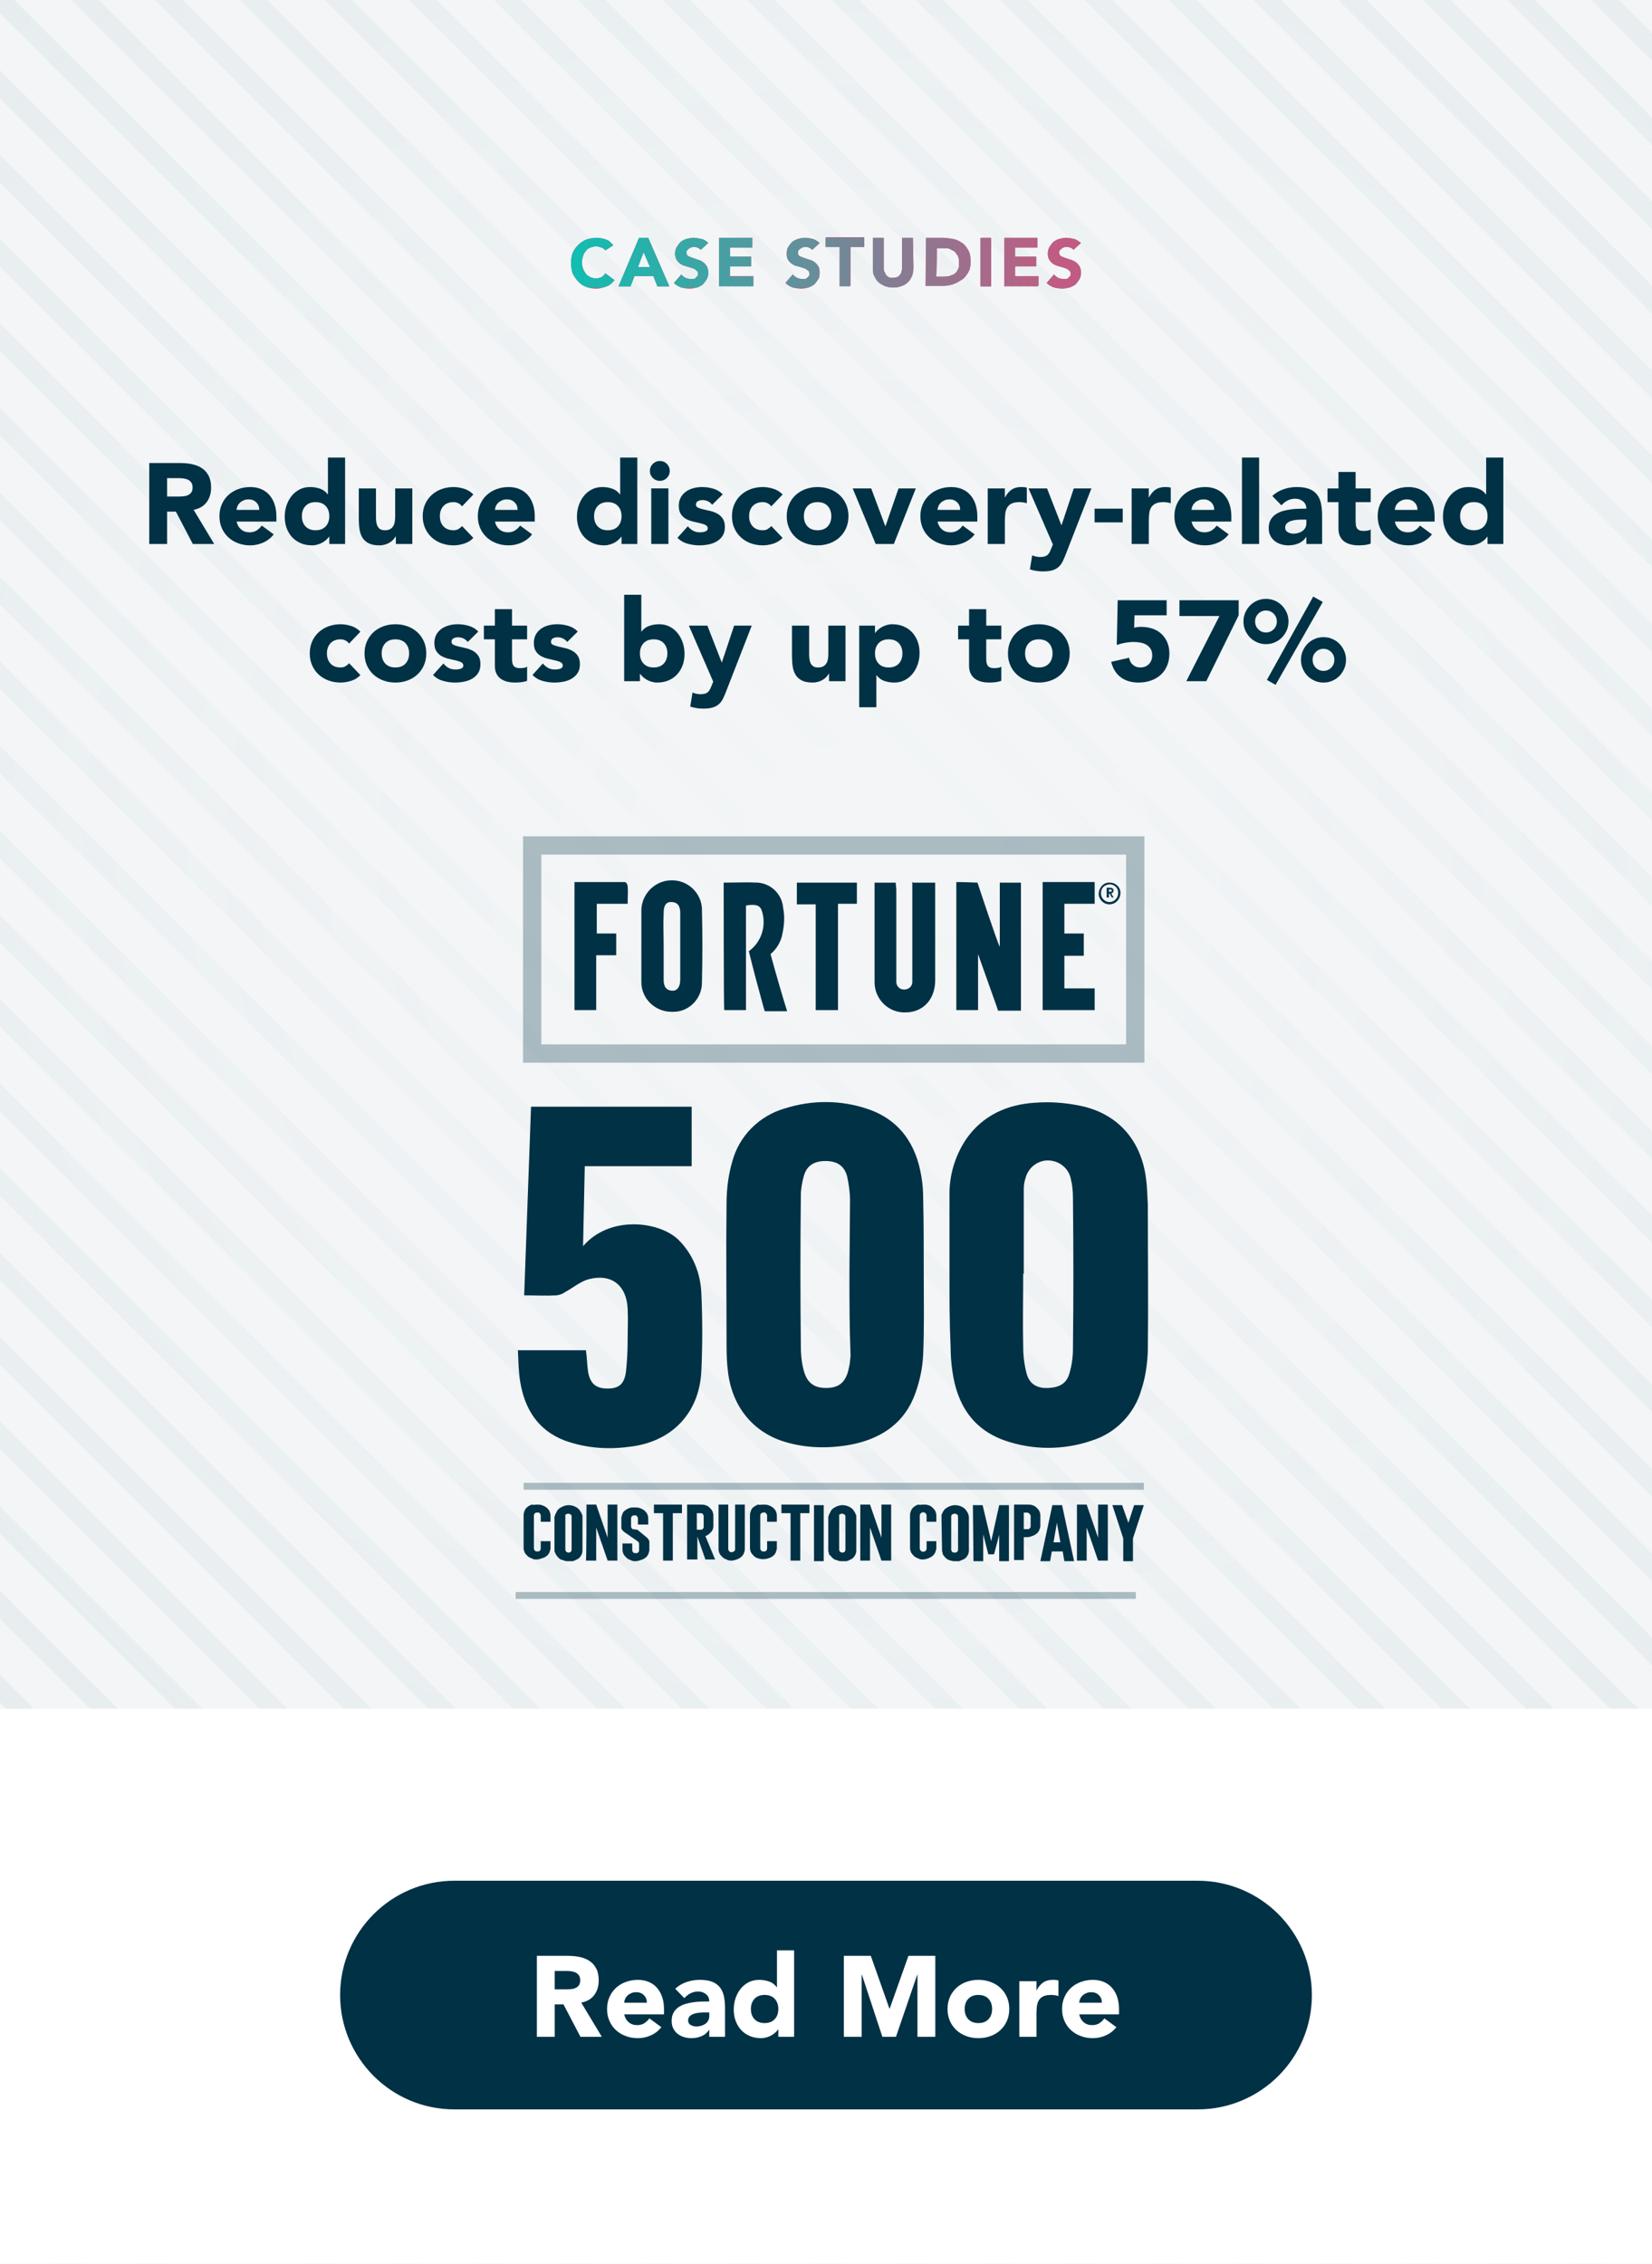 <?xml version="1.0" encoding="UTF-8"?><svg id="Layer_1" xmlns="http://www.w3.org/2000/svg" xmlns:xlink="http://www.w3.org/1999/xlink" viewBox="0 0 289 396"><defs><style>.cls-1{fill:none;}.cls-2{clip-path:url(#clippath);}.cls-3,.cls-4{fill:#003145;}.cls-5{fill:#688d9a;}.cls-6{fill:#668e9b;}.cls-7{fill:#fff;}.cls-8{fill:#6a8c9a;}.cls-9{fill:#7e8195;}.cls-10{fill:#738797;}.cls-11{fill:#7f8094;}.cls-12{fill:#658f9b;}.cls-13{fill:#7d8295;}.cls-14{fill:#728898;}.cls-15{fill:#678e9b;}.cls-16{fill:#64909b;}.cls-17{fill:#99728e;}.cls-18{fill:#9a718d;}.cls-19{fill:#6b8c9a;}.cls-20{fill:#7c8295;}.cls-21{fill:#98738e;}.cls-22{fill:#97738e;}.cls-23{fill:#92768f;}.cls-24{fill:#a06e8c;}.cls-25{fill:#a16d8c;}.cls-26{fill:#847e93;}.cls-27{fill:#857d93;}.cls-28{fill:#b66286;}.cls-29{fill:#b96085;}.cls-30{fill:#ba5f85;}.cls-31{fill:#9e6f8c;}.cls-32{fill:#8a7a92;}.cls-33{fill:#9d708d;}.cls-34{fill:#9f6f8c;}.cls-35{fill:#917690;}.cls-36{fill:#b56183;}.cls-37{fill:#907790;}.cls-38{fill:#b56286;}.cls-39{fill:#b86186;}.cls-40{fill:#b76186;}.cls-41{fill:#31aca8;}.cls-42{fill:#32aba8;}.cls-43{fill:#93758f;}.cls-44{fill:#ad6788;}.cls-45{fill:#b06588;}.cls-46{fill:#a56b8b;}.cls-47{fill:#a76a8a;}.cls-48{fill:#b46387;}.cls-49{fill:#c05c84;}.cls-50{fill:#a86a8a;}.cls-51{fill:#b26487;}.cls-52{fill:#af6688;}.cls-53{fill:#b36387;}.cls-54{fill:#a66b8a;}.cls-55{fill:#c25b83;}.cls-56{fill:#bd5e84;}.cls-57{fill:#bf5d84;}.cls-58{fill:#c15c83;}.cls-59{fill:#be5d84;}.cls-60{fill:#ae6688;}.cls-61{fill:#b16587;}.cls-62{fill:#23b3ac;}.cls-63{fill:#11bdb1;}.cls-64{fill:#10beb1;}.cls-65{fill:#0fbfb1;}.cls-66{fill:#1fb6ad;}.cls-67{fill:#16bbaf;}.cls-68{fill:#15bbb0;}.cls-69{fill:#14bcb0;}.cls-70{fill:#1eb6ad;}.cls-71{fill:#1db7ad;}.cls-72{fill:#1cb7ae;}.cls-73{fill:#22b4ac;}.cls-74{fill:#21b5ac;}.cls-75{fill:#20b5ad;}.cls-76{fill:#09c2b3;}.cls-77{fill:#41a3a4;}.cls-78{fill:#13bcb0;}.cls-79{fill:#12bdb0;}.cls-80{fill:#0ac1b2;}.cls-81{fill:#17baaf;}.cls-82{fill:#0ebfb1;}.cls-83{fill:#0dc0b2;}.cls-84{fill:#0cc0b2;}.cls-85{fill:#1bb8ae;}.cls-86{fill:#35a9a7;}.cls-87{fill:#36a9a7;}.cls-88{fill:#42a2a4;}.cls-89{fill:#34aaa8;}.cls-90{fill:#43a2a4;}.cls-91{fill:#19b9af;}.cls-92{fill:#18baaf;}.cls-93{fill:#3da5a5;}.cls-94{fill:#3ca5a5;}.cls-95{fill:#0bc1b2;}.cls-96{fill:#1ab8ae;}.cls-97{fill:#94758f;}.cls-98{fill:#9c708d;}.cls-99{fill:#6d8b99;}.cls-100{fill:#6e8a99;}.cls-101{fill:#718898;}.cls-102{fill:#96748e;}.cls-103{fill:#95748f;}.cls-104{fill:#8b7a91;}.cls-105{fill:#45a0a3;}.cls-106{fill:#897b92;}.cls-107{fill:#6c8b99;}.cls-108{fill:#887b92;}.cls-109{fill:#867d93;}.cls-110{fill:#877c92;}.cls-111{fill:#9b718d;}.cls-112{fill:#6f8999;}.cls-113{fill:#808094;}.cls-114{fill:#63909c;}.cls-115{fill:#62919c;}.cls-116{fill:#5b949d;}.cls-117{fill:#5a959e;}.cls-118{fill:#28b1ab;}.cls-119{fill:#29b0aa;}.cls-120{fill:#2bafaa;}.cls-121{fill:#499ea2;}.cls-122{fill:#27b1ab;}.cls-123{fill:#479fa3;}.cls-124{fill:#2aafaa;}.cls-125{fill:#38a8a6;}.cls-126{fill:#2daea9;}.cls-127{fill:#2eada9;}.cls-128{fill:#37a8a7;}.cls-129{fill:#30aca9;}.cls-130{fill:#39a7a6;}.cls-131{fill:#24b3ac;}.cls-132{fill:#3aa7a6;}.cls-133{fill:#33aaa8;}.cls-134{fill:#26b2ab;}.cls-135{fill:#3ba6a6;}.cls-136{fill:#25b2ab;}.cls-137{fill:#827f94;}.cls-138{fill:#2caeaa;}.cls-139{fill:#4a9ea2;}.cls-140{fill:#489fa2;}.cls-141{fill:#5f929c;}.cls-142{fill:#5e929d;}.cls-143{fill:#44a1a3;}.cls-144{fill:#748797;}.cls-145{fill:#768697;}.cls-146{fill:#60919c;}.cls-147{fill:#778596;}.cls-148{fill:#5c949d;}.cls-149{fill:#788496;}.cls-150{fill:#5d939d;}.cls-151{fill:#4b9da2;}.cls-152{fill:#708998;}.cls-153{fill:#46a0a3;}.cls-154{fill:#4e9ba1;}.cls-155{fill:#817f94;}.cls-156{fill:#758697;}.cls-157{fill:#4c9ca1;}.cls-158{fill:#837e93;}.cls-159{fill:#4d9ca1;}.cls-160{clip-path:url(#clippath-1);}.cls-161{clip-path:url(#clippath-4);}.cls-162{clip-path:url(#clippath-3);}.cls-163{clip-path:url(#clippath-2);}.cls-164{clip-path:url(#clippath-7);}.cls-165{clip-path:url(#clippath-8);}.cls-166{clip-path:url(#clippath-6);}.cls-167{clip-path:url(#clippath-5);}.cls-168{clip-path:url(#clippath-9);}.cls-169{clip-path:url(#clippath-10);}.cls-170{clip-path:url(#clippath-11);}.cls-171{fill:url(#radial-gradient);opacity:.15;}.cls-171,.cls-4,.cls-172{isolation:isolate;}.cls-173{opacity:.3;}.cls-4{opacity:.05;}</style><radialGradient id="radial-gradient" cx="-858.26" cy="-970.98" fx="-858.26" fy="-970.98" r="337.91" gradientTransform="translate(-821.42 1008.17) rotate(90)" gradientUnits="userSpaceOnUse"><stop offset="0" stop-color="#fff"/><stop offset=".1" stop-color="#f9fbfc" stop-opacity=".99"/><stop offset=".23" stop-color="#e8f1f3" stop-opacity=".96"/><stop offset=".38" stop-color="#cde0e5" stop-opacity=".91"/><stop offset=".55" stop-color="#a6c9d1" stop-opacity=".84"/><stop offset=".74" stop-color="#75aab7" stop-opacity=".75"/><stop offset=".93" stop-color="#3a8698" stop-opacity=".64"/><stop offset="1" stop-color="#22778b" stop-opacity=".6"/></radialGradient><clipPath id="clippath"><path class="cls-1" d="M105.9,43.8c-.2-.2-.4-.4-.7-.5s-.6-.2-.9-.2c-.4,0-.7,.1-1,.2s-.6,.3-.8,.6c-.2,.2-.4,.5-.5,.9s-.2,.7-.2,1.1,.1,.8,.2,1.1c.1,.3,.3,.6,.5,.9s.5,.4,.8,.6c.3,.1,.6,.2,.9,.2,.4,0,.7-.1,1-.2,.3-.2,.5-.4,.7-.7l1.6,1.2c-.4,.5-.8,.9-1.4,1.1s-1.1,.4-1.7,.4c-.7,0-1.3-.1-1.8-.3-.6-.2-1-.5-1.4-.9s-.7-.9-1-1.4c-.2-.6-.3-1.2-.3-1.9s.1-1.3,.3-1.8c.2-.5,.6-1,1-1.4s.9-.7,1.4-.9c.6-.2,1.2-.3,1.8-.3,.2,0,.5,0,.8,.1,.3,0,.5,.1,.8,.2s.5,.2,.7,.4,.4,.4,.6,.6l-1.4,.9h0Z"/></clipPath><clipPath id="clippath-1"><path class="cls-1" d="M111.8,41.6h1.6l3.7,8.5h-2.1l-.7-1.8h-3.3l-.7,1.8h-2.1l3.6-8.5h0Zm.8,2.5l-1,2.6h2.1l-1.1-2.6h0Z"/></clipPath><clipPath id="clippath-2"><path class="cls-1" d="M122.6,43.7c-.2-.2-.4-.3-.6-.4-.3-.1-.5-.1-.7-.1-.1,0-.3,0-.4,.1s-.3,.1-.4,.2l-.3,.3c-.1,.1-.1,.2-.1,.4,0,.3,.1,.5,.3,.6,.2,.1,.4,.2,.7,.3,.3,.1,.6,.2,.9,.3,.3,.1,.7,.2,.9,.4,.3,.2,.5,.4,.7,.7,.2,.3,.3,.7,.3,1.2s-.1,.9-.3,1.2c-.2,.3-.4,.6-.7,.9-.3,.2-.6,.4-1,.5s-.8,.2-1.2,.2c-.6,0-1.1-.1-1.5-.2-.5-.2-.9-.4-1.3-.8l1.3-1.5c.2,.3,.4,.4,.7,.6,.3,.1,.6,.2,.9,.2h.5c.2,0,.3-.1,.4-.2l.3-.3c.1-.1,.1-.2,.1-.4,0-.3-.1-.5-.3-.6-.2-.2-.4-.3-.7-.4-.3-.1-.6-.2-1-.3-.3-.1-.7-.2-1-.4-.3-.2-.5-.4-.7-.7-.2-.3-.3-.7-.3-1.1s.1-.9,.3-1.2c.2-.3,.4-.6,.7-.9,.3-.2,.6-.4,1-.5s.8-.2,1.2-.2c.5,0,.9,.1,1.4,.2s.9,.4,1.2,.7l-1.3,1.2h0Z"/></clipPath><clipPath id="clippath-3"><polygon class="cls-1" points="125.8 41.6 131.6 41.6 131.6 43.3 127.7 43.3 127.7 44.9 131.4 44.9 131.4 46.6 127.7 46.6 127.7 48.4 131.8 48.4 131.8 50.1 125.8 50.1 125.8 41.6"/></clipPath><clipPath id="clippath-4"><path class="cls-1" d="M142.1,43.7c-.2-.2-.4-.3-.6-.4-.3-.1-.5-.1-.7-.1-.1,0-.3,0-.4,.1s-.3,.1-.4,.2l-.3,.3c-.1,.1-.1,.2-.1,.4,0,.3,.1,.5,.3,.6,.2,.1,.4,.2,.7,.3,.3,.1,.6,.2,.9,.3,.3,.1,.7,.2,.9,.4,.3,.2,.5,.4,.7,.7,.2,.3,.3,.7,.3,1.2s-.1,.9-.3,1.2c-.2,.3-.4,.6-.7,.9-.3,.2-.7,.4-1,.5-.4,.1-.8,.2-1.2,.2-.5,0-1.1-.1-1.5-.2-.5-.2-.9-.4-1.3-.8l1.3-1.5c.2,.3,.4,.4,.7,.6,.3,.1,.6,.2,.9,.2h.5c.2,0,.3-.1,.4-.2l.3-.3c.1-.1,.1-.2,.1-.4,0-.3-.1-.5-.3-.6-.2-.2-.4-.3-.7-.4-.3-.1-.6-.2-1-.3s-.7-.2-1-.4c-.3-.2-.5-.4-.7-.7-.2-.3-.3-.7-.3-1.1s.1-.9,.3-1.2c.2-.3,.4-.6,.7-.9,.3-.2,.7-.4,1-.5,.4-.1,.8-.2,1.2-.2,.5,0,.9,.1,1.4,.2,.4,.1,.8,.4,1.2,.7l-1.3,1.2h0Z"/></clipPath><clipPath id="clippath-5"><polygon class="cls-1" points="146.9 43.2 144.4 43.2 144.4 41.6 151.2 41.6 151.2 43.2 148.7 43.2 148.7 50.1 146.9 50.1 146.9 43.2"/></clipPath><clipPath id="clippath-6"><path class="cls-1" d="M159.8,46.8c0,.5-.1,1-.2,1.4-.2,.4-.4,.8-.7,1.1s-.7,.6-1.1,.7c-.4,.2-1,.3-1.5,.3-.6,0-1.1-.1-1.6-.3-.4-.2-.8-.4-1.1-.7s-.5-.7-.7-1.1-.2-.9-.2-1.4v-5.2h1.9v5.2c0,.3,0,.5,.1,.7s.2,.4,.3,.6c.2,.2,.3,.3,.5,.4s.4,.1,.7,.1,.5-.1,.7-.1c.2-.1,.4-.2,.5-.4,.2-.2,.3-.4,.3-.6,.1-.2,.1-.5,.1-.7v-5.2h1.9l.1,5.2h0Z"/></clipPath><clipPath id="clippath-7"><path class="cls-1" d="M162,41.6h2.8c.7,0,1.3,.1,1.9,.2s1.2,.4,1.6,.7c.5,.3,.8,.8,1.1,1.3,.3,.5,.4,1.2,.4,2,0,.7-.1,1.3-.4,1.8s-.6,1-1.1,1.3-.9,.6-1.5,.8c-.6,.2-1.2,.3-1.8,.3h-3.1l.1-8.4h0Zm1.8,6.8h1c.4,0,.8,0,1.2-.1,.4-.1,.7-.2,1-.4,.3-.2,.5-.5,.6-.8,.2-.3,.2-.7,.2-1.2,0-.4-.1-.8-.2-1.1-.2-.3-.4-.6-.6-.8-.3-.2-.6-.3-.9-.5-.4-.1-.7-.1-1.1-.1h-1.1l-.1,5h0Z"/></clipPath><clipPath id="clippath-8"><rect class="cls-1" x="171.5" y="41.6" width="1.9" height="8.5"/></clipPath><clipPath id="clippath-9"><polygon class="cls-1" points="175.7 41.6 181.4 41.6 181.4 43.3 177.5 43.3 177.5 44.9 181.2 44.9 181.2 46.6 177.5 46.6 177.5 48.4 181.6 48.4 181.6 50.1 175.7 50.1 175.7 41.6"/></clipPath><clipPath id="clippath-10"><path class="cls-1" d="M187.8,43.7c-.1-.2-.4-.3-.6-.4s-.5-.1-.7-.1c-.1,0-.3,0-.4,.1-.1,0-.3,.1-.4,.2l-.3,.3c-.1,.1-.1,.2-.1,.4,0,.3,.1,.5,.3,.6,.2,.1,.4,.2,.7,.3s.6,.2,.9,.3c.3,.1,.6,.2,.9,.4,.3,.2,.5,.4,.7,.7,.2,.3,.3,.7,.3,1.2s-.1,.9-.3,1.2c-.2,.3-.4,.6-.7,.9-.3,.2-.7,.4-1,.5-.4,.1-.8,.2-1.2,.2-.6,0-1.1-.1-1.5-.2-.5-.2-.9-.4-1.3-.8l1.3-1.5c.2,.3,.4,.4,.7,.6,.3,.1,.6,.2,.9,.2h.5c.2,0,.3-.1,.4-.2l.3-.3c.1-.1,.1-.2,.1-.4,0-.3-.1-.5-.3-.6-.2-.2-.4-.3-.7-.4-.3-.1-.6-.2-1-.3-.3-.1-.7-.2-1-.4-.3-.2-.5-.4-.7-.7-.2-.3-.3-.7-.3-1.1s.1-.9,.3-1.2c.2-.3,.4-.6,.7-.9,.3-.2,.6-.4,1-.5s.8-.2,1.2-.2c.5,0,.9,.1,1.4,.2,.4,.1,.8,.4,1.2,.7l-1.3,1.2h0Z"/></clipPath><clipPath id="clippath-11"><rect class="cls-1" x="82" y="138.1" width="124.9" height="117.8"/></clipPath></defs><rect class="cls-7" width="289" height="396"/><g><rect class="cls-7" y="308" width="289" height="88"/><path class="cls-171" d="M135.5,0h-4.8l158.3,158.4v-4.9L135.5,0Zm-14.8,0h-4.8l173.1,173.1v-4.9L120.7,0Zm29.6,0h-4.8l143.5,143.6v-4.8L150.3,0Zm29.5,0h-4.8l114,114v-4.8L179.8,0Zm-14.8,0h-4.8l128.8,128.8v-4.8L165,0Zm44.4,0h-4.9l84.5,84.5v-4.8L209.4,0ZM105.9,0h-4.8l187.9,187.9v-4.8L105.9,0Zm88.7,0h-4.9l99.3,99.2v-4.8L194.6,0ZM17.3,0h-4.8L289,276.6v-4.8L17.3,0Zm14.7,0h-4.9L289,261.8v-4.8L32,0ZM2.5,0H0V2.3L289,291.3v-4.8L2.5,0ZM76.4,0h-4.8l217.4,217.4v-4.8L76.4,0Zm-29.6,0h-4.8l247,247v-4.8L46.8,0Zm44.4,0h-4.8l202.6,202.7v-4.8L91.2,0Zm-29.6,0h-4.8l232.2,232.2v-4.8L61.6,0Zm206.9,0h-4.8l25.3,25.4v-4.8L268.5,0Zm-44.3,0h-4.9l69.7,69.7v-4.9L224.2,0Zm29.6,0h-4.9l40.1,40.1v-4.9L253.8,0Zm-14.8,0h-4.9l54.9,54.9v-4.9L239,0ZM0,12.3v4.9L289,306.2v-4.9L0,12.3ZM283.2,0h-4.8l10.6,10.6V5.8l-5.8-5.8ZM14.9,308l-14.9-15v4.8l10.1,10.2,88,88h4.8L14.9,308ZM0,337.4v4.8l53.8,53.8h4.8L0,337.4Zm0-14.8v4.8l68.6,68.6h4.8L0,322.6Zm0,29.5v4.8l39,39h4.8L0,352.1Zm280.9-44.1L0,27.1v4.8L276.1,308l12.9,12.9v-4.8l-8.1-8.1h0Zm-236.4,0L0,263.5v4.8l39.7,39.7,88,88h4.8l-88-88h0Zm-14.8,0L0,278.3v4.9l24.9,24.8,88,88h4.8L29.7,308Zm-29.5,0l-.2-.2v4.8l83.4,83.4h4.8L.2,308Zm-.2,58.9v4.9l24.2,24.2h4.9L0,366.9Zm0,14.8v4.8l9.5,9.5h4.8l-14.3-14.3Zm59.3-73.7L0,248.7v4.8l54.5,54.5,88,88h4.8l-88-88Zm162.5,0L0,86.2v4.8l217,217,72,72v-4.8l-67.2-67.2h0Zm-14.8,0L0,100.9v4.8l202.2,202.3,86.8,86.8v-4.8l-82-82h0Zm-14.7,0L0,115.7v4.8l187.4,187.5,88,88h4.8l-87.9-88h0Zm73.9,0L0,41.8v4.8L261.3,308l27.7,27.7v-4.9l-22.8-22.8h0Zm-88.7,0L0,130.5v4.8l172.7,172.7,88,88h4.8l-88-88Zm59.1,0L0,71.4v4.8l231.8,231.8,57.2,57.2v-4.8l-52.4-52.4Zm14.8,0L0,56.6v4.8l246.6,246.6,42.4,42.5v-4.8l-37.6-37.7Zm-162.6,0L0,219.2v4.8l84,84,88,88h4.8l-88-88h0Zm14.8,0L0,204.4v4.8l98.8,98.8,88,88h4.8l-88-88Zm59.1,0L0,145.3v4.9l157.9,157.8,88,88h4.8l-88-88h0Zm-44.3,0L0,189.6v4.8l201.6,201.6h4.8l-88-88Zm-44.3,0L0,233.9v4.8l69.2,69.3,88,88h4.8c.1,0-87.9-88-87.9-88Zm73.9,0L0,160.1v4.8l143.1,143.1,88,88h4.8l-87.9-88h0Zm-14.8,0L0,174.8v4.8l128.4,128.4,88,88h4.8l-88-88Z"/><rect class="cls-4" width="289" height="396"/></g><g id="Webinar"><g><path class="cls-36" d="M105.9,43.8c-.2-.2-.4-.4-.7-.5s-.6-.2-.9-.2c-.4,0-.7,.1-1,.2s-.6,.3-.8,.6c-.2,.2-.4,.5-.5,.9s-.2,.7-.2,1.1,.1,.8,.2,1.1c.1,.3,.3,.6,.5,.9s.5,.4,.8,.6c.3,.1,.6,.2,.9,.2,.4,0,.7-.1,1-.2,.3-.2,.5-.4,.7-.7l1.6,1.2c-.4,.5-.8,.9-1.4,1.1s-1.1,.4-1.7,.4c-.7,0-1.3-.1-1.8-.3-.6-.2-1-.5-1.4-.9s-.7-.9-1-1.4c-.2-.6-.3-1.2-.3-1.9s.1-1.3,.3-1.8c.2-.5,.6-1,1-1.4s.9-.7,1.4-.9c.6-.2,1.2-.3,1.8-.3,.2,0,.5,0,.8,.1,.3,0,.5,.1,.8,.2s.5,.2,.7,.4,.4,.4,.6,.6l-1.4,.9h0Z"/><path class="cls-36" d="M111.8,41.6h1.6l3.7,8.5h-2.1l-.7-1.8h-3.3l-.7,1.8h-2.1l3.6-8.5h0Zm.8,2.5l-1,2.6h2.1l-1.1-2.6h0Z"/><path class="cls-36" d="M122.6,43.7c-.2-.2-.4-.3-.6-.4-.3-.1-.5-.1-.7-.1-.1,0-.3,0-.4,.1s-.3,.1-.4,.2l-.3,.3c-.1,.1-.1,.2-.1,.4,0,.3,.1,.5,.3,.6,.2,.1,.4,.2,.7,.3,.3,.1,.6,.2,.9,.3,.3,.1,.7,.2,.9,.4,.3,.2,.5,.4,.7,.7,.2,.3,.3,.7,.3,1.2s-.1,.9-.3,1.2c-.2,.3-.4,.6-.7,.9-.3,.2-.6,.4-1,.5s-.8,.2-1.2,.2c-.6,0-1.1-.1-1.5-.2-.5-.2-.9-.4-1.3-.8l1.3-1.5c.2,.3,.4,.4,.7,.6,.3,.1,.6,.2,.9,.2h.5c.2,0,.3-.1,.4-.2l.3-.3c.1-.1,.1-.2,.1-.4,0-.3-.1-.5-.3-.6-.2-.2-.4-.3-.7-.4-.3-.1-.6-.2-1-.3-.3-.1-.7-.2-1-.4-.3-.2-.5-.4-.7-.7-.2-.3-.3-.7-.3-1.1s.1-.9,.3-1.2c.2-.3,.4-.6,.7-.9,.3-.2,.6-.4,1-.5s.8-.2,1.2-.2c.5,0,.9,.1,1.4,.2s.9,.4,1.2,.7l-1.3,1.2h0Z"/><path class="cls-36" d="M125.8,41.6h5.8v1.7h-3.9v1.6h3.7v1.7h-3.7v1.7h4.1v1.7h-6c0,.1,0-8.4,0-8.4Z"/><path class="cls-36" d="M142.1,43.7c-.2-.2-.4-.3-.6-.4-.3-.1-.5-.1-.7-.1-.1,0-.3,0-.4,.1s-.3,.1-.4,.2l-.3,.3c-.1,.1-.1,.2-.1,.4,0,.3,.1,.5,.3,.6,.2,.1,.4,.2,.7,.3,.3,.1,.6,.2,.9,.3,.3,.1,.7,.2,.9,.4,.3,.2,.5,.4,.7,.7,.2,.3,.3,.7,.3,1.2s-.1,.9-.3,1.2c-.2,.3-.4,.6-.7,.9-.3,.2-.7,.4-1,.5-.4,.1-.8,.2-1.2,.2-.5,0-1.1-.1-1.5-.2-.5-.2-.9-.4-1.3-.8l1.3-1.5c.2,.3,.4,.4,.7,.6,.3,.1,.6,.2,.9,.2h.5c.2,0,.3-.1,.4-.2l.3-.3c.1-.1,.1-.2,.1-.4,0-.3-.1-.5-.3-.6-.2-.2-.4-.3-.7-.4-.3-.1-.6-.2-1-.3s-.7-.2-1-.4c-.3-.2-.5-.4-.7-.7-.2-.3-.3-.7-.3-1.1s.1-.9,.3-1.2c.2-.3,.4-.6,.7-.9,.3-.2,.7-.4,1-.5,.4-.1,.8-.2,1.2-.2,.5,0,.9,.1,1.4,.2,.4,.1,.8,.4,1.2,.7l-1.3,1.2h0Z"/><path class="cls-36" d="M146.9,43.2h-2.4v-1.7h6.7v1.7h-2.4v6.8h-1.9v-6.8h0Z"/><path class="cls-36" d="M159.8,46.8c0,.5-.1,1-.2,1.4-.2,.4-.4,.8-.7,1.1s-.7,.6-1.1,.7c-.4,.2-1,.3-1.5,.3-.6,0-1.1-.1-1.6-.3-.4-.2-.8-.4-1.1-.7s-.5-.7-.7-1.1-.2-.9-.2-1.4v-5.2h1.9v5.2c0,.3,0,.5,.1,.7s.2,.4,.3,.6c.2,.2,.3,.3,.5,.4s.4,.1,.7,.1,.5-.1,.7-.1c.2-.1,.4-.2,.5-.4,.2-.2,.3-.4,.3-.6,.1-.2,.1-.5,.1-.7v-5.2h1.9l.1,5.2h0Z"/><path class="cls-36" d="M162,41.6h2.8c.7,0,1.3,.1,1.9,.2s1.2,.4,1.6,.7c.5,.3,.8,.8,1.1,1.3,.3,.5,.4,1.2,.4,2,0,.7-.1,1.3-.4,1.8s-.6,1-1.1,1.3-.9,.6-1.5,.8c-.6,.2-1.2,.3-1.8,.3h-3.1l.1-8.4h0Zm1.8,6.8h1c.4,0,.8,0,1.2-.1,.4-.1,.7-.2,1-.4,.3-.2,.5-.5,.6-.8,.2-.3,.2-.7,.2-1.2,0-.4-.1-.8-.2-1.1-.2-.3-.4-.6-.6-.8-.3-.2-.6-.3-.9-.5-.4-.1-.7-.1-1.1-.1h-1.1l-.1,5h0Z"/><path class="cls-36" d="M171.5,41.6h1.9v8.5h-1.9v-8.5Z"/><path class="cls-36" d="M175.7,41.6h5.8v1.7h-3.9v1.6h3.7v1.7h-3.7v1.7h4.1v1.7h-6v-8.4Z"/><path class="cls-36" d="M187.8,43.7c-.1-.2-.4-.3-.6-.4s-.5-.1-.7-.1c-.1,0-.3,0-.4,.1-.1,0-.3,.1-.4,.2l-.3,.3c-.1,.1-.1,.2-.1,.4,0,.3,.1,.5,.3,.6,.2,.1,.4,.2,.7,.3s.6,.2,.9,.3c.3,.1,.6,.2,.9,.4,.3,.2,.5,.4,.7,.7,.2,.3,.3,.7,.3,1.2s-.1,.9-.3,1.2c-.2,.3-.4,.6-.7,.9-.3,.2-.7,.4-1,.5-.4,.1-.8,.2-1.2,.2-.6,0-1.1-.1-1.5-.2-.5-.2-.9-.4-1.3-.8l1.3-1.5c.2,.3,.4,.4,.7,.6,.3,.1,.6,.2,.9,.2h.5c.2,0,.3-.1,.4-.2l.3-.3c.1-.1,.1-.2,.1-.4,0-.3-.1-.5-.3-.6-.2-.2-.4-.3-.7-.4-.3-.1-.6-.2-1-.3-.3-.1-.7-.2-1-.4-.3-.2-.5-.4-.7-.7-.2-.3-.3-.7-.3-1.1s.1-.9,.3-1.2c.2-.3,.4-.6,.7-.9,.3-.2,.6-.4,1-.5s.8-.2,1.2-.2c.5,0,.9,.1,1.4,.2,.4,.1,.8,.4,1.2,.7l-1.3,1.2h0Z"/></g><g><g class="cls-2"><g><rect class="cls-76" x="99.9" y="41.4" width=".1" height="8.9"/><rect class="cls-80" x="100" y="41.4" width=".5" height="8.9"/><rect class="cls-95" x="100.5" y="41.4" width=".5" height="8.9"/><rect class="cls-84" x="100.9" y="41.4" width=".5" height="8.9"/><rect class="cls-83" x="101.4" y="41.4" width=".5" height="8.9"/><rect class="cls-82" x="101.9" y="41.4" width=".5" height="8.9"/><rect class="cls-65" x="102.3" y="41.4" width=".5" height="8.9"/><rect class="cls-64" x="102.8" y="41.4" width=".5" height="8.9"/><rect class="cls-63" x="103.3" y="41.4" width=".5" height="8.9"/><rect class="cls-79" x="103.7" y="41.4" width=".5" height="8.9"/><rect class="cls-78" x="104.2" y="41.4" width=".5" height="8.9"/><rect class="cls-69" x="104.7" y="41.4" width=".5" height="8.9"/><rect class="cls-68" x="105.1" y="41.4" width=".5" height="8.9"/><rect class="cls-67" x="105.6" y="41.4" width=".5" height="8.9"/><rect class="cls-81" x="106.1" y="41.4" width=".5" height="8.9"/><rect class="cls-92" x="106.5" y="41.4" width=".5" height="8.9"/><rect class="cls-91" x="107" y="41.4" width=".5" height="8.9"/><rect class="cls-96" x="107.4" y="41.4" width=".1" height="8.9"/></g></g><g class="cls-160"><g><rect class="cls-73" x="111.5" y="44.1" width=".1" height="2.6"/><rect class="cls-62" x="111.6" y="44.1" width=".5" height="2.6"/><rect class="cls-131" x="112.1" y="44.1" width=".5" height="2.6"/><rect class="cls-136" x="112.6" y="44.1" width=".5" height="2.6"/><rect class="cls-134" x="113" y="44.1" width=".5" height="2.6"/><rect class="cls-122" x="113.5" y="44.1" width=".1" height="2.6"/><rect class="cls-85" x="108.2" y="41.6" width=".2" height="8.5"/><rect class="cls-72" x="108.4" y="41.6" width=".5" height="8.5"/><rect class="cls-71" x="108.8" y="41.6" width=".5" height="8.5"/><rect class="cls-70" x="109.3" y="41.6" width=".5" height="8.5"/><rect class="cls-66" x="109.8" y="41.6" width=".5" height="8.5"/><rect class="cls-75" x="110.2" y="41.6" width=".5" height="8.5"/><rect class="cls-74" x="110.7" y="41.6" width=".5" height="8.5"/><rect class="cls-73" x="111.2" y="41.6" width=".5" height="8.5"/><rect class="cls-62" x="111.6" y="41.6" width=".5" height="8.5"/><rect class="cls-131" x="112.1" y="41.6" width=".5" height="8.5"/><rect class="cls-136" x="112.6" y="41.6" width=".5" height="8.5"/><rect class="cls-134" x="113" y="41.6" width=".5" height="8.5"/><rect class="cls-122" x="113.5" y="41.6" width=".5" height="8.5"/><rect class="cls-118" x="113.9" y="41.6" width=".5" height="8.5"/><rect class="cls-119" x="114.4" y="41.6" width=".5" height="8.5"/><rect class="cls-124" x="114.9" y="41.6" width=".5" height="8.5"/><rect class="cls-120" x="115.3" y="41.6" width=".5" height="8.5"/><rect class="cls-138" x="115.8" y="41.6" width=".5" height="8.5"/><rect class="cls-126" x="116.3" y="41.6" width=".5" height="8.5"/><rect class="cls-127" x="116.7" y="41.6" width=".3" height="8.5"/></g></g><g class="cls-163"><g><rect class="cls-129" x="117.8" y="41.4" width=".4" height="8.9"/><rect class="cls-41" x="118.1" y="41.4" width=".5" height="8.9"/><rect class="cls-42" x="118.6" y="41.4" width=".5" height="8.9"/><rect class="cls-133" x="119.1" y="41.4" width=".5" height="8.9"/><rect class="cls-89" x="119.5" y="41.4" width=".5" height="8.9"/><rect class="cls-86" x="120" y="41.4" width=".5" height="8.9"/><rect class="cls-87" x="120.5" y="41.4" width=".5" height="8.9"/><rect class="cls-128" x="120.9" y="41.4" width=".5" height="8.9"/><rect class="cls-125" x="121.4" y="41.4" width=".5" height="8.9"/><rect class="cls-130" x="121.8" y="41.4" width=".5" height="8.9"/><rect class="cls-132" x="122.3" y="41.4" width=".5" height="8.9"/><rect class="cls-135" x="122.8" y="41.4" width=".5" height="8.9"/><rect class="cls-94" x="123.2" y="41.4" width=".5" height="8.9"/><rect class="cls-93" x="123.7" y="41.4" width=".2" height="8.9"/></g></g><g class="cls-162"><g><rect class="cls-77" x="125.8" y="41.6" width=".2" height="8.5"/><rect class="cls-88" x="126" y="41.6" width=".5" height="8.5"/><rect class="cls-90" x="126.5" y="41.6" width=".5" height="8.5"/><rect class="cls-143" x="127" y="41.6" width=".5" height="8.5"/><rect class="cls-105" x="127.4" y="41.6" width=".5" height="8.5"/><rect class="cls-153" x="127.9" y="41.6" width=".5" height="8.5"/><rect class="cls-123" x="128.4" y="41.6" width=".5" height="8.5"/><rect class="cls-140" x="128.8" y="41.6" width=".5" height="8.5"/><rect class="cls-121" x="129.3" y="41.6" width=".5" height="8.5"/><rect class="cls-139" x="129.8" y="41.6" width=".5" height="8.5"/><rect class="cls-151" x="130.2" y="41.6" width=".5" height="8.5"/><rect class="cls-157" x="130.7" y="41.6" width=".5" height="8.5"/><rect class="cls-159" x="131.1" y="41.6" width=".5" height="8.5"/><rect class="cls-154" x="131.6" y="41.6" width=".2" height="8.5"/></g></g><g class="cls-161"><g><rect class="cls-117" x="137.2" y="41.4" width=".4" height="8.9"/><rect class="cls-116" x="137.7" y="41.4" width=".5" height="8.9"/><rect class="cls-148" x="138.1" y="41.4" width=".5" height="8.9"/><rect class="cls-150" x="138.6" y="41.4" width=".5" height="8.9"/><rect class="cls-142" x="139" y="41.4" width=".5" height="8.9"/><rect class="cls-141" x="139.5" y="41.4" width=".5" height="8.9"/><rect class="cls-146" x="140" y="41.4" width=".5" height="8.9"/><rect class="cls-115" x="140.4" y="41.4" width=".5" height="8.9"/><rect class="cls-114" x="140.9" y="41.4" width=".5" height="8.9"/><rect class="cls-16" x="141.4" y="41.4" width=".5" height="8.9"/><rect class="cls-12" x="141.8" y="41.4" width=".5" height="8.9"/><rect class="cls-6" x="142.3" y="41.4" width=".5" height="8.9"/><rect class="cls-15" x="142.8" y="41.4" width=".5" height="8.9"/><rect class="cls-5" x="143.2" y="41.4" width=".1" height="8.9"/></g></g><g class="cls-167"><g><rect class="cls-8" x="144.4" y="41.6" width=".2" height="8.5"/><rect class="cls-19" x="144.6" y="41.6" width=".5" height="8.5"/><rect class="cls-107" x="145.1" y="41.6" width=".5" height="8.5"/><rect class="cls-99" x="145.5" y="41.6" width=".5" height="8.5"/><rect class="cls-100" x="146" y="41.6" width=".5" height="8.5"/><rect class="cls-112" x="146.5" y="41.6" width=".5" height="8.5"/><rect class="cls-152" x="146.9" y="41.6" width=".5" height="8.5"/><rect class="cls-101" x="147.4" y="41.6" width=".5" height="8.5"/><rect class="cls-14" x="147.9" y="41.6" width=".5" height="8.5"/><rect class="cls-10" x="148.3" y="41.6" width=".5" height="8.5"/><rect class="cls-144" x="148.8" y="41.6" width=".5" height="8.5"/><rect class="cls-156" x="149.3" y="41.6" width=".5" height="8.5"/><rect class="cls-145" x="149.7" y="41.6" width=".5" height="8.5"/><rect class="cls-147" x="150.2" y="41.6" width=".5" height="8.5"/><rect class="cls-149" x="150.7" y="41.6" width=".5" height="8.5"/></g></g><g class="cls-166"><g><rect class="cls-20" x="152.6" y="41.6" width=".4" height="8.7"/><rect class="cls-13" x="153" y="41.6" width=".5" height="8.7"/><rect class="cls-9" x="153.4" y="41.6" width=".5" height="8.7"/><rect class="cls-11" x="153.9" y="41.6" width=".5" height="8.7"/><rect class="cls-113" x="154.4" y="41.6" width=".5" height="8.7"/><rect class="cls-155" x="154.8" y="41.6" width=".5" height="8.7"/><rect class="cls-137" x="155.3" y="41.6" width=".5" height="8.7"/><rect class="cls-158" x="155.8" y="41.6" width=".5" height="8.7"/><rect class="cls-26" x="156.2" y="41.6" width=".5" height="8.7"/><rect class="cls-27" x="156.7" y="41.6" width=".5" height="8.7"/><rect class="cls-109" x="157.2" y="41.6" width=".5" height="8.7"/><rect class="cls-110" x="157.6" y="41.6" width=".5" height="8.7"/><rect class="cls-108" x="158.1" y="41.6" width=".5" height="8.7"/><rect class="cls-106" x="158.6" y="41.6" width=".5" height="8.7"/><rect class="cls-32" x="159" y="41.6" width=".5" height="8.7"/><rect class="cls-104" x="159.5" y="41.6" width=".3" height="8.7"/></g></g><g class="cls-164"><g><rect class="cls-97" x="163.8" y="43.3" width=".3" height="5"/><rect class="cls-103" x="164.1" y="43.3" width=".5" height="5"/><rect class="cls-102" x="164.6" y="43.3" width=".5" height="5"/><rect class="cls-22" x="165.1" y="43.3" width=".5" height="5"/><rect class="cls-21" x="165.5" y="43.3" width=".5" height="5"/><rect class="cls-17" x="166" y="43.3" width=".5" height="5"/><rect class="cls-18" x="166.4" y="43.3" width=".5" height="5"/><rect class="cls-111" x="166.9" y="43.3" width=".5" height="5"/><rect class="cls-98" x="167.4" y="43.3" width=".5" height="5"/><rect class="cls-37" x="162" y="41.6" width=".3" height="8.5"/><rect class="cls-35" x="162.3" y="41.6" width=".5" height="8.5"/><rect class="cls-23" x="162.7" y="41.6" width=".5" height="8.5"/><rect class="cls-43" x="163.2" y="41.6" width=".5" height="8.5"/><rect class="cls-97" x="163.7" y="41.6" width=".5" height="8.5"/><rect class="cls-103" x="164.1" y="41.6" width=".5" height="8.5"/><rect class="cls-102" x="164.6" y="41.6" width=".5" height="8.5"/><rect class="cls-22" x="165.1" y="41.6" width=".5" height="8.5"/><rect class="cls-21" x="165.5" y="41.6" width=".5" height="8.5"/><rect class="cls-17" x="166" y="41.6" width=".5" height="8.5"/><rect class="cls-18" x="166.4" y="41.6" width=".5" height="8.5"/><rect class="cls-111" x="166.9" y="41.6" width=".5" height="8.5"/><rect class="cls-98" x="167.4" y="41.6" width=".5" height="8.5"/><rect class="cls-33" x="167.8" y="41.6" width=".5" height="8.5"/><rect class="cls-31" x="168.3" y="41.6" width=".5" height="8.5"/><rect class="cls-34" x="168.8" y="41.6" width=".5" height="8.5"/><rect class="cls-24" x="169.2" y="41.6" width=".5" height="8.5"/><rect class="cls-25" x="169.7" y="41.6" width=".1" height="8.5"/></g></g><g class="cls-165"><g><rect class="cls-46" x="171.6" y="41.6" width=".5" height="8.5"/><rect class="cls-54" x="172" y="41.6" width=".5" height="8.5"/><rect class="cls-47" x="172.5" y="41.6" width=".5" height="8.5"/><rect class="cls-50" x="172.9" y="41.6" width=".4" height="8.5"/></g></g><g class="cls-168"><g><rect class="cls-44" x="175.7" y="41.6" width=".1" height="8.5"/><rect class="cls-60" x="175.7" y="41.6" width=".5" height="8.5"/><rect class="cls-52" x="176.2" y="41.6" width=".5" height="8.5"/><rect class="cls-45" x="176.7" y="41.6" width=".5" height="8.5"/><rect class="cls-61" x="177.1" y="41.6" width=".5" height="8.5"/><rect class="cls-51" x="177.6" y="41.6" width=".5" height="8.5"/><rect class="cls-53" x="178.1" y="41.6" width=".5" height="8.5"/><rect class="cls-48" x="178.5" y="41.6" width=".5" height="8.5"/><rect class="cls-38" x="179" y="41.6" width=".5" height="8.5"/><rect class="cls-28" x="179.5" y="41.6" width=".5" height="8.5"/><rect class="cls-40" x="179.9" y="41.6" width=".5" height="8.5"/><rect class="cls-39" x="180.4" y="41.6" width=".5" height="8.5"/><rect class="cls-29" x="180.8" y="41.6" width=".5" height="8.5"/><rect class="cls-30" x="181.3" y="41.6" width=".3" height="8.5"/></g></g><g class="cls-169"><g><rect class="cls-56" x="183" y="41.4" width=".2" height="8.9"/><rect class="cls-59" x="183.2" y="41.4" width=".5" height="8.9"/><rect class="cls-57" x="183.6" y="41.4" width=".5" height="8.9"/><rect class="cls-49" x="184.1" y="41.4" width=".5" height="8.9"/><rect class="cls-58" x="184.6" y="41.4" width=".5" height="8.9"/><rect class="cls-55" x="185" y="41.4" width=".5" height="8.9"/><rect class="cls-55" x="185.5" y="41.4" width="3.6" height="8.9"/></g></g></g></g><g class="cls-172"><path class="cls-3" d="M26.11,81h5.48c.72,0,1.4,.07,2.05,.21,.65,.14,1.21,.37,1.7,.7,.49,.33,.87,.77,1.16,1.32,.29,.55,.43,1.24,.43,2.07,0,1-.26,1.85-.78,2.55-.52,.7-1.28,1.14-2.28,1.33l3.6,5.98h-3.74l-2.96-5.66h-1.54v5.66h-3.12v-14.16Zm3.12,5.86h1.84c.28,0,.58,0,.89-.03,.31-.02,.6-.08,.85-.18,.25-.1,.46-.26,.63-.47,.17-.21,.25-.51,.25-.9,0-.36-.07-.65-.22-.86-.15-.21-.33-.38-.56-.49-.23-.11-.49-.19-.78-.23-.29-.04-.58-.06-.86-.06h-2.04v3.22Z"/><path class="cls-3" d="M47.89,93.48c-.48,.61-1.09,1.09-1.82,1.42s-1.49,.5-2.28,.5-1.45-.12-2.11-.36-1.23-.58-1.72-1.03c-.49-.45-.87-.98-1.15-1.61s-.42-1.33-.42-2.1,.14-1.47,.42-2.1,.66-1.16,1.15-1.61c.49-.45,1.06-.79,1.72-1.03,.66-.24,1.36-.36,2.11-.36,.69,0,1.32,.12,1.89,.36,.57,.24,1.05,.58,1.44,1.03,.39,.45,.7,.98,.91,1.61,.21,.63,.32,1.33,.32,2.1v.94h-6.96c.12,.57,.38,1.03,.78,1.37,.4,.34,.89,.51,1.48,.51,.49,0,.91-.11,1.25-.33s.64-.5,.89-.85l2.1,1.54Zm-2.54-4.28c.01-.51-.15-.94-.5-1.3-.35-.36-.79-.54-1.34-.54-.33,0-.63,.05-.88,.16-.25,.11-.47,.24-.65,.41-.18,.17-.32,.36-.42,.58-.1,.22-.16,.45-.17,.69h3.96Z"/><path class="cls-3" d="M60.37,95.16h-2.76v-1.28h-.04c-.12,.17-.28,.35-.47,.53s-.42,.34-.68,.49c-.26,.15-.55,.27-.86,.36-.31,.09-.64,.14-.97,.14-.72,0-1.37-.12-1.96-.37-.59-.25-1.09-.59-1.51-1.04-.42-.45-.74-.98-.97-1.59s-.34-1.29-.34-2.02c0-.68,.1-1.33,.31-1.95,.21-.62,.5-1.17,.88-1.65,.38-.48,.84-.86,1.39-1.15,.55-.29,1.17-.43,1.86-.43,.63,0,1.21,.1,1.75,.29s.98,.52,1.33,.99h.04v-6.44h3v15.12Zm-2.76-4.86c0-.73-.21-1.33-.63-1.78s-1.01-.68-1.77-.68-1.35,.23-1.77,.68-.63,1.05-.63,1.78,.21,1.33,.63,1.78,1.01,.68,1.77,.68,1.35-.23,1.77-.68,.63-1.05,.63-1.78Z"/><path class="cls-3" d="M72.13,95.16h-2.88v-1.32h-.04c-.11,.19-.24,.37-.41,.56-.17,.19-.37,.35-.61,.5s-.51,.27-.82,.36c-.31,.09-.64,.14-1,.14-.76,0-1.38-.12-1.85-.35-.47-.23-.84-.56-1.1-.97-.26-.41-.43-.9-.52-1.46-.09-.56-.13-1.17-.13-1.82v-5.36h3v4.76c0,.28,0,.57,.03,.87,.02,.3,.08,.58,.18,.83,.1,.25,.25,.46,.46,.62,.21,.16,.5,.24,.89,.24s.7-.07,.94-.21c.24-.14,.42-.33,.55-.56,.13-.23,.21-.5,.25-.79s.06-.6,.06-.92v-4.84h3v9.72Z"/><path class="cls-3" d="M80.83,88.58c-.15-.21-.35-.39-.62-.53-.27-.14-.55-.21-.86-.21-.76,0-1.35,.23-1.77,.68s-.63,1.05-.63,1.78,.21,1.33,.63,1.78,1.01,.68,1.77,.68c.33,0,.62-.07,.86-.22,.24-.15,.45-.32,.62-.52l1.98,2.08c-.47,.48-1.02,.82-1.65,1.01-.63,.19-1.24,.29-1.81,.29-.75,0-1.45-.12-2.11-.36s-1.23-.58-1.72-1.03c-.49-.45-.87-.98-1.15-1.61s-.42-1.33-.42-2.1,.14-1.47,.42-2.1,.66-1.16,1.15-1.61c.49-.45,1.06-.79,1.72-1.03,.66-.24,1.36-.36,2.11-.36,.57,0,1.18,.1,1.81,.29,.63,.19,1.18,.53,1.65,1.01l-1.98,2.08Z"/><path class="cls-3" d="M93.09,93.48c-.48,.61-1.09,1.09-1.82,1.42s-1.49,.5-2.28,.5-1.45-.12-2.11-.36-1.23-.58-1.72-1.03c-.49-.45-.87-.98-1.15-1.61s-.42-1.33-.42-2.1,.14-1.47,.42-2.1,.66-1.16,1.15-1.61c.49-.45,1.06-.79,1.72-1.03,.66-.24,1.36-.36,2.11-.36,.69,0,1.32,.12,1.89,.36,.57,.24,1.05,.58,1.44,1.03,.39,.45,.7,.98,.91,1.61,.21,.63,.32,1.33,.32,2.1v.94h-6.96c.12,.57,.38,1.03,.78,1.37,.4,.34,.89,.51,1.48,.51,.49,0,.91-.11,1.25-.33s.64-.5,.89-.85l2.1,1.54Zm-2.54-4.28c.01-.51-.15-.94-.5-1.3-.35-.36-.79-.54-1.34-.54-.33,0-.63,.05-.88,.16-.25,.11-.47,.24-.65,.41-.18,.17-.32,.36-.42,.58-.1,.22-.16,.45-.17,.69h3.96Z"/><path class="cls-3" d="M111.49,95.16h-2.76v-1.28h-.04c-.12,.17-.28,.35-.47,.53s-.42,.34-.68,.49c-.26,.15-.55,.27-.86,.36-.31,.09-.64,.14-.97,.14-.72,0-1.37-.12-1.96-.37-.59-.25-1.09-.59-1.51-1.04-.42-.45-.74-.98-.97-1.59s-.34-1.29-.34-2.02c0-.68,.1-1.33,.31-1.95,.21-.62,.5-1.17,.88-1.65,.38-.48,.84-.86,1.39-1.15,.55-.29,1.17-.43,1.86-.43,.63,0,1.21,.1,1.75,.29s.98,.52,1.33,.99h.04v-6.44h3v15.12Zm-2.76-4.86c0-.73-.21-1.33-.63-1.78s-1.01-.68-1.77-.68-1.35,.23-1.77,.68-.63,1.05-.63,1.78,.21,1.33,.63,1.78,1.01,.68,1.77,.68,1.35-.23,1.77-.68,.63-1.05,.63-1.78Z"/><path class="cls-3" d="M113.69,82.38c0-.48,.17-.89,.51-1.23s.75-.51,1.23-.51,.89,.17,1.23,.51,.51,.75,.51,1.23-.17,.89-.51,1.23-.75,.51-1.23,.51-.89-.17-1.23-.51-.51-.75-.51-1.23Zm.24,3.06h3v9.72h-3v-9.72Z"/><path class="cls-3" d="M124.59,88.3c-.44-.55-1.02-.82-1.74-.82-.25,0-.5,.06-.74,.18-.24,.12-.36,.33-.36,.62,0,.24,.12,.42,.37,.53,.25,.11,.56,.21,.94,.3,.38,.09,.79,.18,1.22,.28,.43,.1,.84,.26,1.22,.47s.69,.5,.94,.87c.25,.37,.37,.86,.37,1.47s-.14,1.14-.41,1.55c-.27,.41-.62,.73-1.05,.98-.43,.25-.91,.42-1.44,.52-.53,.1-1.06,.15-1.58,.15-.68,0-1.37-.1-2.06-.29-.69-.19-1.28-.54-1.76-1.03l1.82-2.02c.28,.35,.59,.61,.93,.79,.34,.18,.74,.27,1.19,.27,.35,0,.66-.05,.94-.15,.28-.1,.42-.28,.42-.55,0-.25-.12-.44-.37-.57-.25-.13-.56-.23-.94-.32s-.79-.18-1.22-.28c-.43-.1-.84-.25-1.22-.45-.38-.2-.69-.48-.94-.85-.25-.37-.37-.86-.37-1.47,0-.57,.12-1.07,.35-1.48,.23-.41,.54-.75,.92-1.02,.38-.27,.82-.46,1.31-.59,.49-.13,.99-.19,1.5-.19,.64,0,1.29,.09,1.94,.28,.65,.19,1.21,.52,1.66,1l-1.84,1.82Z"/><path class="cls-3" d="M134.93,88.58c-.15-.21-.35-.39-.62-.53-.27-.14-.55-.21-.86-.21-.76,0-1.35,.23-1.77,.68s-.63,1.05-.63,1.78,.21,1.33,.63,1.78,1.01,.68,1.77,.68c.33,0,.62-.07,.86-.22,.24-.15,.45-.32,.62-.52l1.98,2.08c-.47,.48-1.02,.82-1.65,1.01-.63,.19-1.24,.29-1.81,.29-.75,0-1.45-.12-2.11-.36s-1.23-.58-1.72-1.03c-.49-.45-.87-.98-1.15-1.61s-.42-1.33-.42-2.1,.14-1.47,.42-2.1,.66-1.16,1.15-1.61c.49-.45,1.06-.79,1.72-1.03,.66-.24,1.36-.36,2.11-.36,.57,0,1.18,.1,1.81,.29,.63,.19,1.18,.53,1.65,1.01l-1.98,2.08Z"/><path class="cls-3" d="M137.63,90.3c0-.77,.14-1.47,.42-2.1,.28-.63,.66-1.16,1.15-1.61,.49-.45,1.06-.79,1.72-1.03,.66-.24,1.36-.36,2.11-.36s1.45,.12,2.11,.36c.66,.24,1.23,.58,1.72,1.03,.49,.45,.87,.98,1.15,1.61,.28,.63,.42,1.33,.42,2.1s-.14,1.47-.42,2.1c-.28,.63-.66,1.16-1.15,1.61-.49,.45-1.06,.79-1.72,1.03s-1.36,.36-2.11,.36-1.45-.12-2.11-.36c-.66-.24-1.23-.58-1.72-1.03-.49-.45-.87-.98-1.15-1.61-.28-.63-.42-1.33-.42-2.1Zm3,0c0,.73,.21,1.33,.63,1.78s1.01,.68,1.77,.68,1.35-.23,1.77-.68,.63-1.05,.63-1.78-.21-1.33-.63-1.78-1.01-.68-1.77-.68-1.35,.23-1.77,.68-.63,1.05-.63,1.78Z"/><path class="cls-3" d="M149.17,85.44h3.24l2.46,6.6h.04l2.28-6.6h3.02l-3.84,9.72h-3.18l-4.02-9.72Z"/><path class="cls-3" d="M170.51,93.48c-.48,.61-1.09,1.09-1.82,1.42s-1.49,.5-2.28,.5-1.45-.12-2.11-.36c-.66-.24-1.23-.58-1.72-1.03-.49-.45-.87-.98-1.15-1.61-.28-.63-.42-1.33-.42-2.1s.14-1.47,.42-2.1c.28-.63,.66-1.16,1.15-1.61,.49-.45,1.06-.79,1.72-1.03,.66-.24,1.36-.36,2.11-.36,.69,0,1.32,.12,1.89,.36,.57,.24,1.05,.58,1.44,1.03,.39,.45,.7,.98,.91,1.61,.21,.63,.32,1.33,.32,2.1v.94h-6.96c.12,.57,.38,1.03,.78,1.37,.4,.34,.89,.51,1.48,.51,.49,0,.91-.11,1.25-.33s.64-.5,.89-.85l2.1,1.54Zm-2.54-4.28c.01-.51-.15-.94-.5-1.3-.35-.36-.79-.54-1.34-.54-.33,0-.63,.05-.88,.16s-.47,.24-.65,.41c-.18,.17-.32,.36-.42,.58-.1,.22-.16,.45-.17,.69h3.96Z"/><path class="cls-3" d="M172.79,85.44h3v1.56h.04c.32-.6,.7-1.05,1.14-1.35,.44-.3,.99-.45,1.66-.45,.17,0,.35,0,.52,.02,.17,.01,.33,.04,.48,.08v2.74c-.21-.07-.42-.12-.63-.15s-.42-.05-.65-.05c-.57,0-1.03,.08-1.36,.24s-.59,.38-.77,.67c-.18,.29-.3,.63-.35,1.03-.05,.4-.08,.84-.08,1.32v4.06h-3v-9.72Z"/><path class="cls-3" d="M186.53,96.74c-.2,.52-.39,.98-.58,1.38s-.42,.74-.71,1.01-.65,.48-1.09,.62c-.44,.14-1.02,.21-1.74,.21-.77,0-1.52-.12-2.24-.36l.4-2.46c.45,.2,.92,.3,1.4,.3,.33,0,.61-.04,.82-.11,.21-.07,.39-.18,.53-.32,.14-.14,.26-.31,.35-.51,.09-.2,.19-.43,.3-.7l.22-.56-4.26-9.8h3.24l2.5,6.42h.04l2.14-6.42h3.08l-4.4,11.3Z"/><path class="cls-3" d="M196.41,91.38h-4.92v-2.4h4.92v2.4Z"/><path class="cls-3" d="M197.97,85.44h3v1.56h.04c.32-.6,.7-1.05,1.14-1.35s.99-.45,1.66-.45c.17,0,.35,0,.52,.02,.17,.01,.33,.04,.48,.08v2.74c-.21-.07-.42-.12-.63-.15-.21-.03-.42-.05-.65-.05-.57,0-1.03,.08-1.36,.24-.33,.16-.59,.38-.77,.67-.18,.29-.3,.63-.35,1.03-.05,.4-.08,.84-.08,1.32v4.06h-3v-9.72Z"/><path class="cls-3" d="M214.95,93.48c-.48,.61-1.09,1.09-1.82,1.42s-1.49,.5-2.28,.5-1.45-.12-2.11-.36c-.66-.24-1.23-.58-1.72-1.03-.49-.45-.87-.98-1.15-1.61-.28-.63-.42-1.33-.42-2.1s.14-1.47,.42-2.1c.28-.63,.66-1.16,1.15-1.61,.49-.45,1.06-.79,1.72-1.03,.66-.24,1.36-.36,2.11-.36,.69,0,1.32,.12,1.89,.36,.57,.24,1.05,.58,1.44,1.03,.39,.45,.7,.98,.91,1.61,.21,.63,.32,1.33,.32,2.1v.94h-6.96c.12,.57,.38,1.03,.78,1.37,.4,.34,.89,.51,1.48,.51,.49,0,.91-.11,1.25-.33s.64-.5,.89-.85l2.1,1.54Zm-2.54-4.28c.01-.51-.15-.94-.5-1.3-.35-.36-.79-.54-1.34-.54-.33,0-.63,.05-.88,.16s-.47,.24-.65,.41c-.18,.17-.32,.36-.42,.58-.1,.22-.16,.45-.17,.69h3.96Z"/><path class="cls-3" d="M217.27,80.04h3v15.12h-3v-15.12Z"/><path class="cls-3" d="M228.53,93.94h-.04c-.33,.52-.78,.89-1.33,1.12s-1.14,.34-1.75,.34c-.45,0-.89-.06-1.31-.19-.42-.13-.79-.32-1.11-.57-.32-.25-.57-.57-.76-.94s-.28-.81-.28-1.3c0-.56,.1-1.03,.31-1.42,.21-.39,.49-.71,.84-.96,.35-.25,.76-.45,1.21-.59,.45-.14,.92-.24,1.41-.31,.49-.07,.97-.11,1.46-.12,.49-.01,.94-.02,1.35-.02,0-.53-.19-.96-.57-1.27-.38-.31-.83-.47-1.35-.47s-.94,.1-1.35,.31c-.41,.21-.77,.49-1.09,.85l-1.6-1.64c.56-.52,1.21-.91,1.96-1.17,.75-.26,1.52-.39,2.32-.39,.88,0,1.6,.11,2.17,.33,.57,.22,1.02,.54,1.36,.97,.34,.43,.58,.95,.71,1.57,.13,.62,.2,1.34,.2,2.15v4.94h-2.76v-1.22Zm-.74-3.04c-.23,0-.51,0-.85,.03-.34,.02-.67,.08-.98,.17-.31,.09-.58,.23-.8,.42s-.33,.45-.33,.78c0,.36,.15,.63,.46,.8,.31,.17,.63,.26,.96,.26,.29,0,.58-.04,.85-.12,.27-.08,.52-.19,.73-.34,.21-.15,.38-.33,.51-.56,.13-.23,.19-.49,.19-.8v-.64h-.74Z"/><path class="cls-3" d="M239.79,87.84h-2.64v3.24c0,.27,.01,.51,.04,.73,.03,.22,.09,.41,.18,.57,.09,.16,.24,.28,.43,.37,.19,.09,.45,.13,.77,.13,.16,0,.37-.02,.63-.05s.46-.11,.59-.23v2.5c-.33,.12-.68,.2-1.04,.24s-.71,.06-1.06,.06c-.51,0-.97-.05-1.4-.16s-.8-.28-1.12-.51c-.32-.23-.57-.54-.75-.91-.18-.37-.27-.83-.27-1.36v-4.62h-1.92v-2.4h1.92v-2.88h3v2.88h2.64v2.4Z"/><path class="cls-3" d="M250.51,93.48c-.48,.61-1.09,1.09-1.82,1.42s-1.49,.5-2.28,.5-1.45-.12-2.11-.36c-.66-.24-1.23-.58-1.72-1.03-.49-.45-.87-.98-1.15-1.61-.28-.63-.42-1.33-.42-2.1s.14-1.47,.42-2.1c.28-.63,.66-1.16,1.15-1.61,.49-.45,1.06-.79,1.72-1.03,.66-.24,1.36-.36,2.11-.36,.69,0,1.32,.12,1.89,.36,.57,.24,1.05,.58,1.44,1.03,.39,.45,.7,.98,.91,1.61,.21,.63,.32,1.33,.32,2.1v.94h-6.96c.12,.57,.38,1.03,.78,1.37,.4,.34,.89,.51,1.48,.51,.49,0,.91-.11,1.25-.33s.64-.5,.89-.85l2.1,1.54Zm-2.54-4.28c.01-.51-.15-.94-.5-1.3-.35-.36-.79-.54-1.34-.54-.33,0-.63,.05-.88,.16s-.47,.24-.65,.41c-.18,.17-.32,.36-.42,.58-.1,.22-.16,.45-.17,.69h3.96Z"/><path class="cls-3" d="M262.99,95.16h-2.76v-1.28h-.04c-.12,.17-.28,.35-.47,.53-.19,.18-.42,.34-.68,.49s-.55,.27-.86,.36c-.31,.09-.64,.14-.97,.14-.72,0-1.37-.12-1.96-.37-.59-.25-1.09-.59-1.51-1.04-.42-.45-.74-.98-.97-1.59-.23-.61-.34-1.29-.34-2.02,0-.68,.1-1.33,.31-1.95,.21-.62,.5-1.17,.88-1.65,.38-.48,.84-.86,1.39-1.15,.55-.29,1.17-.43,1.86-.43,.63,0,1.21,.1,1.75,.29s.98,.52,1.33,.99h.04v-6.44h3v15.12Zm-2.76-4.86c0-.73-.21-1.33-.63-1.78s-1.01-.68-1.77-.68-1.35,.23-1.77,.68-.63,1.05-.63,1.78,.21,1.33,.63,1.78,1.01,.68,1.77,.68,1.35-.23,1.77-.68,.63-1.05,.63-1.78Z"/><path class="cls-3" d="M61.07,112.58c-.15-.21-.35-.39-.62-.53-.27-.14-.55-.21-.86-.21-.76,0-1.35,.23-1.77,.68s-.63,1.05-.63,1.78,.21,1.33,.63,1.78,1.01,.68,1.77,.68c.33,0,.62-.07,.86-.22,.24-.15,.45-.32,.62-.52l1.98,2.08c-.47,.48-1.02,.82-1.65,1.01-.63,.19-1.24,.29-1.81,.29-.75,0-1.45-.12-2.11-.36-.66-.24-1.23-.58-1.72-1.03-.49-.45-.87-.98-1.15-1.61-.28-.63-.42-1.33-.42-2.1s.14-1.47,.42-2.1c.28-.63,.66-1.16,1.15-1.61,.49-.45,1.06-.79,1.72-1.03,.66-.24,1.36-.36,2.11-.36,.57,0,1.18,.1,1.81,.29,.63,.19,1.18,.53,1.65,1.01l-1.98,2.08Z"/><path class="cls-3" d="M63.77,114.3c0-.77,.14-1.47,.42-2.1,.28-.63,.66-1.16,1.15-1.61,.49-.45,1.06-.79,1.72-1.03,.66-.24,1.36-.36,2.11-.36s1.45,.12,2.11,.36c.66,.24,1.23,.58,1.72,1.03,.49,.45,.87,.98,1.15,1.61,.28,.63,.42,1.33,.42,2.1s-.14,1.47-.42,2.1c-.28,.63-.66,1.16-1.15,1.61-.49,.45-1.06,.79-1.72,1.03s-1.36,.36-2.11,.36-1.45-.12-2.11-.36c-.66-.24-1.23-.58-1.72-1.03-.49-.45-.87-.98-1.15-1.61-.28-.63-.42-1.33-.42-2.1Zm3,0c0,.73,.21,1.33,.63,1.78s1.01,.68,1.77,.68,1.35-.23,1.77-.68,.63-1.05,.63-1.78-.21-1.33-.63-1.78-1.01-.68-1.77-.68-1.35,.23-1.77,.68-.63,1.05-.63,1.78Z"/><path class="cls-3" d="M81.83,112.3c-.44-.55-1.02-.82-1.74-.82-.25,0-.5,.06-.74,.18s-.36,.33-.36,.62c0,.24,.12,.42,.37,.53,.25,.11,.56,.21,.94,.3s.79,.18,1.22,.28c.43,.1,.84,.26,1.22,.47,.38,.21,.69,.5,.94,.87,.25,.37,.37,.86,.37,1.47s-.14,1.14-.41,1.55c-.27,.41-.62,.73-1.05,.98-.43,.25-.91,.42-1.44,.52-.53,.1-1.06,.15-1.58,.15-.68,0-1.37-.1-2.06-.29s-1.28-.54-1.76-1.03l1.82-2.02c.28,.35,.59,.61,.93,.79,.34,.18,.74,.27,1.19,.27,.35,0,.66-.05,.94-.15,.28-.1,.42-.28,.42-.55,0-.25-.12-.44-.37-.57-.25-.13-.56-.23-.94-.32-.38-.09-.79-.18-1.22-.28-.43-.1-.84-.25-1.22-.45-.38-.2-.69-.48-.94-.85-.25-.37-.37-.86-.37-1.47,0-.57,.12-1.07,.35-1.48,.23-.41,.54-.75,.92-1.02s.82-.46,1.31-.59c.49-.13,.99-.19,1.5-.19,.64,0,1.29,.09,1.94,.28s1.21,.52,1.66,1l-1.84,1.82Z"/><path class="cls-3" d="M92.21,111.84h-2.64v3.24c0,.27,.01,.51,.04,.73,.03,.22,.09,.41,.18,.57,.09,.16,.24,.28,.43,.37,.19,.09,.45,.13,.77,.13,.16,0,.37-.02,.63-.05,.26-.03,.46-.11,.59-.23v2.5c-.33,.12-.68,.2-1.04,.24-.36,.04-.71,.06-1.06,.06-.51,0-.97-.05-1.4-.16-.43-.11-.8-.28-1.12-.51-.32-.23-.57-.54-.75-.91-.18-.37-.27-.83-.27-1.36v-4.62h-1.92v-2.4h1.92v-2.88h3v2.88h2.64v2.4Z"/><path class="cls-3" d="M99.23,112.3c-.44-.55-1.02-.82-1.74-.82-.25,0-.5,.06-.74,.18-.24,.12-.36,.33-.36,.62,0,.24,.12,.42,.37,.53,.25,.11,.56,.21,.94,.3,.38,.09,.79,.18,1.22,.28,.43,.1,.84,.26,1.22,.47s.69,.5,.94,.87c.25,.37,.37,.86,.37,1.47s-.14,1.14-.41,1.55c-.27,.41-.62,.73-1.05,.98-.43,.25-.91,.42-1.44,.52-.53,.1-1.06,.15-1.58,.15-.68,0-1.37-.1-2.06-.29-.69-.19-1.28-.54-1.76-1.03l1.82-2.02c.28,.35,.59,.61,.93,.79,.34,.18,.74,.27,1.19,.27,.35,0,.66-.05,.94-.15,.28-.1,.42-.28,.42-.55,0-.25-.12-.44-.37-.57-.25-.13-.56-.23-.94-.32s-.79-.18-1.22-.28c-.43-.1-.84-.25-1.22-.45-.38-.2-.69-.48-.94-.85-.25-.37-.37-.86-.37-1.47,0-.57,.12-1.07,.35-1.48,.23-.41,.54-.75,.92-1.02,.38-.27,.82-.46,1.31-.59,.49-.13,.99-.19,1.5-.19,.64,0,1.29,.09,1.94,.28,.65,.19,1.21,.52,1.66,1l-1.84,1.82Z"/><path class="cls-3" d="M109.19,104.04h3v6.44h.04c.35-.47,.79-.8,1.33-.99s1.12-.29,1.75-.29c.69,0,1.31,.14,1.86,.43,.55,.29,1.01,.67,1.39,1.15,.38,.48,.67,1.03,.88,1.65,.21,.62,.31,1.27,.31,1.95,0,.73-.11,1.41-.34,2.02s-.55,1.14-.97,1.59c-.42,.45-.92,.79-1.51,1.04-.59,.25-1.24,.37-1.96,.37-.35,0-.67-.05-.98-.14-.31-.09-.59-.21-.85-.36-.26-.15-.49-.31-.68-.49s-.35-.36-.47-.53h-.04v1.28h-2.76v-15.12Zm2.76,10.26c0,.73,.21,1.33,.63,1.78s1.01,.68,1.77,.68,1.35-.23,1.77-.68,.63-1.05,.63-1.78-.21-1.33-.63-1.78-1.01-.68-1.77-.68-1.35,.23-1.77,.68-.63,1.05-.63,1.78Z"/><path class="cls-3" d="M127.11,120.74c-.2,.52-.39,.98-.58,1.38-.19,.4-.42,.74-.71,1.01-.29,.27-.65,.48-1.09,.62-.44,.14-1.02,.21-1.74,.21-.77,0-1.52-.12-2.24-.36l.4-2.46c.45,.2,.92,.3,1.4,.3,.33,0,.61-.04,.82-.11,.21-.07,.39-.18,.53-.32s.26-.31,.35-.51c.09-.2,.19-.43,.3-.7l.22-.56-4.26-9.8h3.24l2.5,6.42h.04l2.14-6.42h3.08l-4.4,11.3Z"/><path class="cls-3" d="M147.91,119.16h-2.88v-1.32h-.04c-.11,.19-.24,.37-.41,.56-.17,.19-.37,.35-.61,.5-.24,.15-.51,.27-.82,.36-.31,.09-.64,.14-1,.14-.76,0-1.38-.12-1.85-.35-.47-.23-.84-.56-1.1-.97s-.43-.9-.52-1.46-.13-1.17-.13-1.82v-5.36h3v4.76c0,.28,0,.57,.03,.87,.02,.3,.08,.58,.18,.83,.1,.25,.25,.46,.46,.62,.21,.16,.5,.24,.89,.24s.7-.07,.94-.21c.24-.14,.42-.33,.55-.56s.21-.5,.25-.79,.06-.6,.06-.92v-4.84h3v9.72Z"/><path class="cls-3" d="M150.31,109.44h2.76v1.28h.04c.12-.17,.28-.35,.47-.53,.19-.18,.42-.34,.68-.49s.54-.27,.85-.36c.31-.09,.63-.14,.98-.14,.72,0,1.37,.12,1.96,.37s1.09,.59,1.51,1.04,.74,.98,.97,1.59c.23,.61,.34,1.29,.34,2.02,0,.68-.1,1.33-.31,1.95-.21,.62-.5,1.17-.88,1.65-.38,.48-.84,.86-1.39,1.15-.55,.29-1.17,.43-1.86,.43-.63,0-1.21-.1-1.75-.29s-.98-.52-1.33-.99h-.04v5.6h-3v-14.28Zm2.76,4.86c0,.73,.21,1.33,.63,1.78s1.01,.68,1.77,.68,1.35-.23,1.77-.68,.63-1.05,.63-1.78-.21-1.33-.63-1.78-1.01-.68-1.77-.68-1.35,.23-1.77,.68-.63,1.05-.63,1.78Z"/><path class="cls-3" d="M175.17,111.84h-2.64v3.24c0,.27,.01,.51,.04,.73,.03,.22,.09,.41,.18,.57,.09,.16,.24,.28,.43,.37,.19,.09,.45,.13,.77,.13,.16,0,.37-.02,.63-.05,.26-.03,.46-.11,.59-.23v2.5c-.33,.12-.68,.2-1.04,.24-.36,.04-.71,.06-1.06,.06-.51,0-.97-.05-1.4-.16-.43-.11-.8-.28-1.12-.51-.32-.23-.57-.54-.75-.91-.18-.37-.27-.83-.27-1.36v-4.62h-1.92v-2.4h1.92v-2.88h3v2.88h2.64v2.4Z"/><path class="cls-3" d="M176.33,114.3c0-.77,.14-1.47,.42-2.1,.28-.63,.66-1.16,1.15-1.61,.49-.45,1.06-.79,1.72-1.03,.66-.24,1.36-.36,2.11-.36s1.45,.12,2.11,.36c.66,.24,1.23,.58,1.72,1.03,.49,.45,.87,.98,1.15,1.61,.28,.63,.42,1.33,.42,2.1s-.14,1.47-.42,2.1c-.28,.63-.66,1.16-1.15,1.61-.49,.45-1.06,.79-1.72,1.03s-1.36,.36-2.11,.36-1.45-.12-2.11-.36c-.66-.24-1.23-.58-1.72-1.03-.49-.45-.87-.98-1.15-1.61-.28-.63-.42-1.33-.42-2.1Zm3,0c0,.73,.21,1.33,.63,1.78s1.01,.68,1.77,.68,1.35-.23,1.77-.68,.63-1.05,.63-1.78-.21-1.33-.63-1.78-1.01-.68-1.77-.68-1.35,.23-1.77,.68-.63,1.05-.63,1.78Z"/><path class="cls-3" d="M204.09,107.64h-5.62l-.06,2.18c.31-.11,.73-.16,1.26-.16,.72,0,1.38,.11,1.98,.32,.6,.21,1.12,.52,1.55,.93,.43,.41,.77,.9,1.01,1.48,.24,.58,.36,1.23,.36,1.95,0,.8-.14,1.51-.41,2.14s-.65,1.16-1.13,1.59c-.48,.43-1.05,.76-1.71,.99s-1.38,.34-2.15,.34c-1.23,0-2.25-.3-3.08-.9-.83-.6-1.39-1.51-1.7-2.72l3.14-.72c.08,.51,.29,.92,.64,1.23s.78,.47,1.3,.47c.64,0,1.15-.2,1.53-.6s.57-.91,.57-1.52c0-.47-.1-.85-.29-1.15s-.45-.54-.76-.72c-.31-.18-.66-.3-1.05-.37-.39-.07-.77-.1-1.16-.1-.49,0-.99,.05-1.49,.14-.5,.09-.98,.22-1.45,.38l.16-7.82h8.56v2.64Z"/><path class="cls-3" d="M213.33,107.76h-7v-2.76h10.36v2.64l-5.66,11.52h-3.5l5.8-11.4Z"/><path class="cls-3" d="M217.53,108.72c0-.55,.1-1.06,.31-1.54,.21-.48,.49-.9,.84-1.26,.35-.36,.77-.64,1.25-.85,.48-.21,.99-.31,1.54-.31s1.06,.1,1.54,.31c.48,.21,.9,.49,1.25,.85,.35,.36,.63,.78,.84,1.26,.21,.48,.31,.99,.31,1.54s-.1,1.06-.31,1.54c-.21,.48-.49,.9-.84,1.26-.35,.36-.77,.64-1.25,.85-.48,.21-.99,.31-1.54,.31s-1.06-.1-1.54-.31c-.48-.21-.9-.49-1.25-.85-.35-.36-.63-.78-.84-1.26-.21-.48-.31-.99-.31-1.54Zm5.84,0c0-.53-.18-.99-.55-1.36-.37-.37-.82-.56-1.35-.56s-.98,.19-1.35,.56c-.37,.37-.55,.83-.55,1.36s.18,.99,.55,1.36c.37,.37,.82,.56,1.35,.56s.98-.19,1.35-.56c.37-.37,.55-.83,.55-1.36Zm6.36-4.36l1.68,.94-8.26,14.5-1.52-.86,8.1-14.58Zm-2.14,11.06c0-.55,.1-1.06,.31-1.54,.21-.48,.49-.9,.84-1.26,.35-.36,.77-.64,1.25-.85,.48-.21,.99-.31,1.54-.31s1.06,.1,1.54,.31c.48,.21,.9,.49,1.25,.85,.35,.36,.63,.78,.84,1.26,.21,.48,.31,.99,.31,1.54s-.1,1.06-.31,1.55c-.21,.49-.49,.91-.84,1.27-.35,.36-.77,.64-1.25,.85-.48,.21-.99,.31-1.54,.31s-1.06-.1-1.54-.31c-.48-.21-.9-.49-1.25-.85-.35-.36-.63-.78-.84-1.27-.21-.49-.31-1-.31-1.55Zm5.84,0c0-.53-.18-.99-.55-1.36-.37-.37-.82-.56-1.35-.56s-.98,.19-1.35,.56c-.37,.37-.55,.83-.55,1.36s.18,1.01,.55,1.38c.37,.37,.82,.56,1.35,.56s.98-.19,1.35-.56c.37-.37,.55-.83,.55-1.38Z"/></g><rect class="cls-7" y="298.9" width="289" height="97.1"/><path id="Rectangle_5261" class="cls-3" d="M79.5,329H209.5c11.1,0,20,9,20,20h0c0,11-8.9,20-20,20H79.5c-11.1,0-20-9-20-20h0c0-11,8.9-20,20-20Z"/><g id="Watch_Now"><g class="cls-172"><path class="cls-7" d="M93.92,342.14h5.48c.72,0,1.4,.07,2.05,.21,.65,.14,1.21,.37,1.7,.7,.49,.33,.87,.77,1.16,1.32,.29,.55,.43,1.24,.43,2.07,0,1-.26,1.85-.78,2.55-.52,.7-1.28,1.14-2.28,1.33l3.6,5.98h-3.74l-2.96-5.66h-1.54v5.66h-3.12v-14.16Zm3.12,5.86h1.84c.28,0,.58,0,.89-.03,.31-.02,.6-.08,.85-.18,.25-.1,.46-.26,.63-.47,.17-.21,.25-.51,.25-.9,0-.36-.07-.65-.22-.86-.15-.21-.33-.38-.56-.49-.23-.11-.49-.19-.78-.23s-.58-.06-.86-.06h-2.04v3.22Z"/><path class="cls-7" d="M115.7,354.62c-.48,.61-1.09,1.09-1.82,1.42s-1.49,.5-2.28,.5-1.45-.12-2.11-.36c-.66-.24-1.23-.58-1.72-1.03-.49-.45-.87-.98-1.15-1.61-.28-.63-.42-1.33-.42-2.1s.14-1.47,.42-2.1c.28-.63,.66-1.16,1.15-1.61,.49-.45,1.06-.79,1.72-1.03,.66-.24,1.36-.36,2.11-.36,.69,0,1.32,.12,1.89,.36,.57,.24,1.05,.58,1.44,1.03,.39,.45,.7,.98,.91,1.61,.21,.63,.32,1.33,.32,2.1v.94h-6.96c.12,.57,.38,1.03,.78,1.37,.4,.34,.89,.51,1.48,.51,.49,0,.91-.11,1.25-.33s.64-.5,.89-.85l2.1,1.54Zm-2.54-4.28c.01-.51-.15-.94-.5-1.3-.35-.36-.79-.54-1.34-.54-.33,0-.63,.05-.88,.16s-.47,.24-.65,.41c-.18,.17-.32,.36-.42,.58-.1,.22-.16,.45-.17,.69h3.96Z"/><path class="cls-7" d="M124.08,355.08h-.04c-.33,.52-.78,.89-1.33,1.12-.55,.23-1.14,.34-1.75,.34-.45,0-.89-.06-1.31-.19-.42-.13-.79-.32-1.11-.57-.32-.25-.57-.57-.76-.94s-.28-.81-.28-1.3c0-.56,.1-1.03,.31-1.42s.49-.71,.84-.96c.35-.25,.76-.45,1.21-.59,.45-.14,.92-.24,1.41-.31,.49-.07,.97-.11,1.46-.12,.49-.01,.94-.02,1.35-.02,0-.53-.19-.96-.57-1.27-.38-.31-.83-.47-1.35-.47s-.94,.1-1.35,.31c-.41,.21-.77,.49-1.09,.85l-1.6-1.64c.56-.52,1.21-.91,1.96-1.17,.75-.26,1.52-.39,2.32-.39,.88,0,1.6,.11,2.17,.33,.57,.22,1.02,.54,1.36,.97s.58,.95,.71,1.57c.13,.62,.2,1.34,.2,2.15v4.94h-2.76v-1.22Zm-.74-3.04c-.23,0-.51,0-.85,.03-.34,.02-.67,.08-.98,.17-.31,.09-.58,.23-.8,.42-.22,.19-.33,.45-.33,.78,0,.36,.15,.63,.46,.8,.31,.17,.63,.26,.96,.26,.29,0,.58-.04,.85-.12s.52-.19,.73-.34c.21-.15,.38-.33,.51-.56,.13-.23,.19-.49,.19-.8v-.64h-.74Z"/><path class="cls-7" d="M138.92,356.3h-2.76v-1.28h-.04c-.12,.17-.28,.35-.47,.53s-.42,.34-.68,.49c-.26,.15-.55,.27-.86,.36-.31,.09-.64,.14-.97,.14-.72,0-1.37-.12-1.96-.37-.59-.25-1.09-.59-1.51-1.04-.42-.45-.74-.98-.97-1.59s-.34-1.29-.34-2.02c0-.68,.1-1.33,.31-1.95,.21-.62,.5-1.17,.88-1.65,.38-.48,.84-.86,1.39-1.15,.55-.29,1.17-.43,1.86-.43,.63,0,1.21,.1,1.75,.29s.98,.52,1.33,.99h.04v-6.44h3v15.12Zm-2.76-4.86c0-.73-.21-1.33-.63-1.78s-1.01-.68-1.77-.68-1.35,.23-1.77,.68-.63,1.05-.63,1.78,.21,1.33,.63,1.78,1.01,.68,1.77,.68,1.35-.23,1.77-.68,.63-1.05,.63-1.78Z"/><path class="cls-7" d="M147.62,342.14h4.72l3.26,9.24h.04l3.28-9.24h4.7v14.16h-3.12v-10.86h-.04l-3.72,10.86h-2.38l-3.58-10.86h-.04v10.86h-3.12v-14.16Z"/><path class="cls-7" d="M165.76,351.44c0-.77,.14-1.47,.42-2.1s.66-1.16,1.15-1.61c.49-.45,1.06-.79,1.72-1.03,.66-.24,1.36-.36,2.11-.36s1.45,.12,2.11,.36c.66,.24,1.23,.58,1.72,1.03,.49,.45,.87,.98,1.15,1.61s.42,1.33,.42,2.1-.14,1.47-.42,2.1-.66,1.16-1.15,1.61c-.49,.45-1.06,.79-1.72,1.03s-1.36,.36-2.11,.36-1.45-.12-2.11-.36-1.23-.58-1.72-1.03c-.49-.45-.87-.98-1.15-1.61s-.42-1.33-.42-2.1Zm3,0c0,.73,.21,1.33,.63,1.78s1.01,.68,1.77,.68,1.35-.23,1.77-.68,.63-1.05,.63-1.78-.21-1.33-.63-1.78-1.01-.68-1.77-.68-1.35,.23-1.77,.68-.63,1.05-.63,1.78Z"/></g><g class="cls-172"><path class="cls-7" d="M178.32,346.58h3v1.56h.04c.32-.6,.7-1.05,1.14-1.35,.44-.3,.99-.45,1.66-.45,.17,0,.35,0,.52,.02,.17,.01,.33,.04,.48,.08v2.74c-.21-.07-.42-.12-.63-.15s-.42-.05-.65-.05c-.57,0-1.03,.08-1.36,.24-.33,.16-.59,.38-.77,.67-.18,.29-.3,.63-.35,1.03-.05,.4-.08,.84-.08,1.32v4.06h-3v-9.72Z"/></g><g class="cls-172"><path class="cls-7" d="M195.3,354.62c-.48,.61-1.09,1.09-1.82,1.42s-1.49,.5-2.28,.5-1.45-.12-2.11-.36-1.23-.58-1.72-1.03c-.49-.45-.87-.98-1.15-1.61s-.42-1.33-.42-2.1,.14-1.47,.42-2.1,.66-1.16,1.15-1.61c.49-.45,1.06-.79,1.72-1.03,.66-.24,1.36-.36,2.11-.36,.69,0,1.32,.12,1.89,.36,.57,.24,1.05,.58,1.44,1.03,.39,.45,.7,.98,.91,1.61,.21,.63,.32,1.33,.32,2.1v.94h-6.96c.12,.57,.38,1.03,.78,1.37,.4,.34,.89,.51,1.48,.51,.49,0,.91-.11,1.25-.33s.64-.5,.89-.85l2.1,1.54Zm-2.54-4.28c.01-.51-.15-.94-.5-1.3-.35-.36-.79-.54-1.34-.54-.33,0-.63,.05-.88,.16-.25,.11-.47,.24-.65,.41-.18,.17-.32,.36-.42,.58-.1,.22-.16,.45-.17,.69h3.96Z"/></g></g><g><g><g class="cls-170"><g class="cls-173"><path class="cls-3" d="M200.2,185.9H91.5v-39.6h108.7v39.6Zm-105.5-3.2h102.3v-33.2H94.7v33.2Z"/></g><path class="cls-3" d="M161.6,222.9c0,4.7,.1,9.4-.1,14-.1,2.4-.6,4.7-1.4,6.9-1.8,5-5.7,7.7-10.7,8.8-3.8,.8-7.8,.8-11.5-.2-6.1-1.6-10-6.4-10.6-12.9-.2-1.7-.2-3.5-.2-5.2,0-7.9-.1-15.8,0-23.7,0-2.5,.3-5,1-7.4,1.2-4.5,4.7-8,9.2-9.3,4.7-1.5,9.8-1.5,14.5,.1,5.6,1.9,8.5,6.2,9.4,11.9,.2,1.2,.3,2.5,.3,3.7,.1,4.4,.1,8.9,.1,13.3h0Zm-13-.1h0l.1-12.8c0-1.4-.2-2.8-.5-4.2-.5-1.9-1.8-2.7-3.8-2.7s-3.3,.8-3.8,2.7c-.3,1.1-.5,2.2-.5,3.3-.1,8.8-.1,17.6,0,26.5,0,1.2,.1,2.5,.4,3.7,.5,2.4,1.7,3.5,4,3.5s3.5-1,4-3.5c.2-.7,.2-1.4,.3-2.1-.2-4.8-.2-9.6-.2-14.4h0Z"/><path class="cls-3" d="M166.1,223.1v-13.7c-.1-3.6,.9-7.1,2.9-10.1,2.9-4.2,7.2-6.1,12.1-6.4,2.6-.2,5.2,0,7.7,.5,6.7,1.3,10.9,6.1,11.7,12.9,.2,1.4,.2,2.9,.3,4.4,0,8.6,.1,17.1,0,25.7-.1,2.2-.4,4.5-1.1,6.6-1.2,4.3-4.5,7.7-8.7,9-4.9,1.7-10.3,1.7-15.2,0-5.7-2-8.4-6.4-9.2-12.2-.2-1.4-.3-2.8-.3-4.2-.2-4.2-.2-8.4-.2-12.5h0Zm13-.3h-.1c0,4.3-.1,8.6,0,12.9,0,1.5,.2,3.1,.6,4.6,.5,1.8,1.8,2.6,3.8,2.5s3.2-.8,3.7-2.6c.4-1.4,.6-2.8,.6-4.2,.1-8.8,.1-17.6,0-26.4,0-1.2-.1-2.3-.4-3.5-.5-2.2-2.8-3.5-4.9-3-1.5,.4-2.6,1.5-3,3-.2,.6-.3,1.2-.3,1.9,0,5,0,9.9,0,14.8h0Z"/><path class="cls-3" d="M102,218c4.6-5.4,13.2-4.4,16.6-1.2,2.6,2.5,4,6,4.1,9.6,.2,4.4,.2,8.9,0,13.3-.3,7.5-5.2,12.6-12.7,13.4-3.8,.5-7.6,.2-11.2-1.1-4.7-1.8-7-5.5-7.8-10.3-.3-1.8-.3-3.6-.4-5.5h11.9c.2,1.3,.2,2.7,.4,3.9,.4,2,1.4,2.8,3.4,2.8s2.9-.8,3.2-2.9c.2-1.8,.3-3.7,.3-5.5,0-1.9,.1-3.8,0-5.6-.2-4.1-2.9-6.2-6.9-5.1-1.4,.4-2.7,1.5-4,2.2-.4,.3-.9,.5-1.5,.6-1.8,.1-3.7,0-5.7,0,.4-11,.8-22,1.2-33h28.1v10.4h-18.7l-.3,14h0Z"/><path class="cls-3" d="M171.1,166.9v9.8h-3.8v-22.4c1.1,0,3.7,.1,3.7,.1,0,0,3.6,10.9,3.9,11.2v-11.2h3.7v22.4h-4l-.3-.9"/><path class="cls-3" d="M126.6,154.4c2.1,0,4-.1,6,0,2.3,.2,4.2,2,4.4,4.4,.3,1.5,.2,3-.1,4.4-.2,1.4-1,2.8-2.1,3.7l.8,2.9s1.3,4.6,2.1,7.1h-3.9c-.1-.2-.1-.4-.2-.6-.9-3.3-1.8-6.6-2.6-9.9,2.2-1.6,3.1-4.4,2.3-7-.3-1-1-1.3-2.8-1v18.3h-3.8c-.1,0-.1-22.3-.1-22.3Z"/><path class="cls-3" d="M112.2,165.5v-6c-.1-2.9,2.2-5.4,5.1-5.5h.1c2.9-.1,5.3,2.2,5.4,5v.3c.1,4.1,.1,8.3,0,12.4,.1,2.9-2.2,5.3-5,5.3h-.3c-2.9,0-5.3-2.3-5.3-5.2v-.3c0-1.9,0-4,0-6Zm3.9,0v5.9c0,1,.3,1.8,1.4,1.9,.9,.1,1.5-.6,1.5-1.9v-11.7c0-1-.3-1.8-1.4-1.9s-1.5,.6-1.5,1.9c-.1,1.9,0,3.9,0,5.8h0Z"/><path class="cls-3" d="M159.8,154.4h3.8v17.1c0,3.3-2.1,5.6-5.2,5.6-2.9,.1-5.3-2.2-5.4-5.1v-17.6h3.7c0,.4,.1,.9,.1,1.3v16.1c0,.7,.6,1.3,1.3,1.3h.1c.8,0,1.4-.6,1.4-1.3v-17.5l.2,.1h0Z"/><path class="cls-3" d="M186.2,167.1v5.8h5.3v3.8h-9.1v-22.4h9.1v3.8h-5.3v5.2h3.4v3.9h-3.4v-.1Z"/><path class="cls-3" d="M104.3,167.1v9.6h-3.8v-22.4h8.8c.2,0,.5,.4,.5,.7,.1,1,0,2,0,3.1h-5.4v5.2h3.4v3.8h-3.5Z"/><path class="cls-3" d="M149.9,154.4v3.7h-3.3v18.6h-3.9v-18.5h-3.3v-3.8h10.5Z"/><path class="cls-3" d="M194.2,154.4c1,0,1.9,.9,1.8,1.9v.1c-.1,1-.9,1.8-1.9,1.8-1.1,0-1.9-.9-1.9-1.9,.1-1.1,.9-2,2-1.9h0Zm-.1,.3c-.9,.1-1.5,.6-1.5,1.6,0,.8,.7,1.5,1.5,1.5s1.5-.7,1.5-1.5h0c.1-.9-.6-1.6-1.5-1.6q.1,0,0,0h0Z"/><path class="cls-3" d="M194.5,157l-.4-.7h-.1v.7h-.4v-1.7h.6c.3,0,.6,.1,.6,.5,0,.2-.1,.4-.4,.5l.4,.7h-.3Zm-.3-1.4h-.2v.4h.2c.1,0,.3,0,.3-.2s-.2-.2-.3-.2h0Z"/></g><path class="cls-3" d="M93.9,263.2c.3,0,.6,0,.9,.1s.5,.2,.8,.4c.2,.2,.4,.4,.5,.6s.2,.5,.2,.8v1.1h-1.7v-1.1c0-.1-.1-.3-.2-.4s-.3-.2-.4-.1c-.2,0-.3,0-.4,.1s-.2,.2-.2,.4v5.8c0,.1,.1,.3,.2,.4s.3,.1,.4,.1c.2,0,.3,0,.4-.1s.2-.2,.2-.4v-1.3h1.7v1.2c0,.3-.1,.5-.2,.8-.1,.2-.3,.5-.5,.6-.2,.2-.5,.3-.8,.4s-.6,.2-.9,.2-.6,0-.9-.2c-.3-.1-.5-.2-.7-.4-.2-.2-.4-.4-.5-.6s-.2-.5-.2-.8v-5.8c0-.3,.1-.5,.2-.8,.1-.2,.3-.5,.5-.6,.2-.2,.5-.3,.7-.4,.3,.1,.6,0,.9,0h0Z"/><path class="cls-3" d="M97.1,265.2c0-.1,0-.3,.1-.4s.1-.2,.2-.4c.2-.4,.5-.6,.9-.8s.8-.3,1.2-.3,.8,.1,1.2,.3c.4,.2,.7,.5,.9,.9,.1,.1,.1,.2,.2,.4,.1,.1,.1,.3,.1,.5v5.8c0,.4-.1,.7-.3,1-.2,.3-.4,.5-.7,.6-.2,.1-.5,.3-.8,.3h-.8c-.2,0-.4,0-.6-.1s-.4-.1-.6-.2-.3-.2-.5-.4c-.1-.1-.2-.3-.3-.4-.1-.1-.1-.2-.2-.4-.1-.1-.1-.3-.1-.4v-6h.1Zm2.3,6.4c.2,0,.3,0,.4-.1s.2-.2,.2-.4v-5.8c0-.1,0-.2-.1-.3-.1-.1-.2-.1-.3-.2h-.3c-.1,0-.2,.1-.3,.1l-.1,.1v6.1c0,.1,.1,.3,.2,.4,.1,0,.2,.1,.3,.1h0Z"/><path class="cls-3" d="M102.6,263.2h1.7l2,5.8v-5.8h1.7v9.8h-1.7l-2-5.8v5.8h-1.8c.1,0,.1-9.8,.1-9.8Z"/><path class="cls-3" d="M111.5,267.6l1.1,.9,.6,.5c.1,.1,.2,.2,.3,.4,.1,.1,.1,.3,.1,.4v1.3c0,.3-.1,.5-.2,.8-.1,.2-.3,.5-.5,.6-.2,.2-.5,.3-.8,.4s-.6,.2-.9,.2-.6,0-.9-.2c-.3-.1-.5-.2-.7-.4-.2-.2-.4-.4-.5-.6s-.2-.5-.2-.8v-1.1h1.7v1.2c0,.1,.1,.3,.2,.4s.3,.1,.4,.1c.2,0,.3,0,.4-.1s.2-.2,.2-.4v-1.1c0-.1,0-.2-.1-.3-.1-.1-.1-.2-.2-.2l-.4-.3-.6-.4-.7-.5-.6-.4c-.1-.1-.2-.2-.3-.3-.1-.1-.1-.2-.2-.3v-1.8c0-.3,.1-.5,.2-.8s.3-.5,.5-.6c.2-.2,.5-.3,.7-.4,.3-.1,.6-.1,.9-.1s.6,0,.9,.1,.5,.2,.8,.4c.2,.2,.4,.4,.5,.6s.2,.5,.2,.8v1.1h-1.8v-1.1c0-.1-.1-.3-.2-.4s-.3-.2-.4-.1c-.2,0-.3,0-.4,.1s-.2,.2-.2,.4v1.4c0,.1,0,.2,.1,.3,.1,.1,.1,.2,.2,.2l.8,.1h0Z"/><path class="cls-3" d="M114.4,264.7v-1.5h4.9v1.5h-1.6v8.3h-1.7v-8.3h-1.6Z"/><path class="cls-3" d="M120.2,263.2h2.3c.3,0,.6,0,.9,.1s.5,.2,.7,.4c.2,.2,.4,.4,.5,.6s.2,.5,.2,.8v1.8c0,.4-.1,.8-.4,1.1-.3,.3-.6,.6-1,.7l1.7,4.1h-1.7l-1.4-4v4h-1.8c0,.2,0-9.6,0-9.6Zm2.9,2c0-.1-.1-.3-.2-.4s-.3-.1-.4-.1h-.6v2.9h.6c.2,0,.3,0,.4-.1s.2-.2,.2-.4v-1.9h0Z"/><path class="cls-3" d="M125.7,263.2h1.7v7.8c0,.1,.1,.3,.2,.4s.3,.2,.4,.1c.1,0,.3,0,.4-.1s.2-.2,.2-.4v-7.8h1.7v7.8c0,.3-.1,.5-.2,.8-.1,.2-.3,.5-.5,.6-.2,.2-.5,.3-.7,.4-.3,.1-.6,.2-.9,.2s-.6,0-.9-.2c-.3-.1-.5-.2-.7-.4-.2-.2-.4-.4-.5-.6s-.2-.5-.2-.8v-7.8Z"/><path class="cls-3" d="M133.5,263.2c.3,0,.6,0,.9,.1,.3,.1,.5,.2,.8,.4,.2,.2,.4,.4,.5,.6s.2,.5,.2,.8v1.1h-1.7v-1.1c0-.1-.1-.3-.2-.4-.1-.1-.3-.2-.4-.1-.1,0-.3,0-.4,.1-.1,.1-.2,.2-.2,.4v5.8c0,.1,.1,.3,.2,.4,.1,.1,.3,.1,.4,.1,.2,0,.3,0,.4-.1,.1-.1,.2-.2,.2-.4v-1.3h1.7v1.2c0,.3-.1,.5-.2,.8-.1,.2-.3,.5-.5,.6-.2,.2-.5,.3-.8,.4-.6,.2-1.2,.2-1.8,0-.3-.1-.5-.2-.7-.4-.2-.2-.4-.4-.5-.6s-.2-.5-.2-.8v-5.8c0-.3,.1-.5,.2-.8s.3-.5,.5-.6c.2-.2,.5-.3,.7-.4,.3,.1,.6,0,.9,0h0Z"/><path class="cls-3" d="M136.7,264.7v-1.5h4.9v1.5h-1.6v8.3h-1.7v-8.3h-1.6Z"/><path class="cls-3" d="M142.4,263.3h1.7v9.8h-1.7v-9.8Z"/><path class="cls-3" d="M145,265.2c0-.1,0-.3,.1-.4s.1-.2,.2-.4c.2-.4,.5-.6,.9-.8s.8-.3,1.2-.3,.8,.1,1.2,.3c.4,.2,.7,.5,.9,.9,.1,.1,.1,.2,.2,.4,.1,.1,.1,.3,.1,.5v5.8c0,.4-.1,.7-.3,1s-.4,.5-.7,.6c-.2,.1-.5,.3-.8,.3h-.8c-.2,0-.4,0-.6-.1-.2-.1-.4-.1-.6-.2-.2-.1-.3-.2-.5-.4-.1-.1-.2-.3-.4-.4-.1-.1-.1-.2-.1-.4-.1-.1-.1-.3-.1-.4v-6h.1Zm2.3,6.4c.1,0,.3,0,.4-.1,.1-.1,.2-.2,.2-.4v-5.8c0-.1,0-.2-.1-.3-.1-.1-.2-.1-.3-.2h-.3c-.1,0-.2,.1-.3,.1l-.1,.1v6.1c0,.1,.1,.3,.2,.4,.1,0,.2,.1,.3,.1h0Z"/><path class="cls-3" d="M150.5,263.2h1.7l2,5.8v-5.8h1.7v9.8h-1.7l-2-5.8v5.8h-1.7v-9.8Z"/><path class="cls-3" d="M161.5,263.2c.3,0,.6,0,.9,.1,.3,.1,.5,.2,.7,.4,.2,.2,.4,.4,.5,.6s.2,.5,.2,.8v1.1h-1.7v-1.1c0-.1-.1-.3-.2-.4-.2-.2-.6-.2-.8,0-.1,.1-.2,.2-.2,.4v5.8c0,.1,.1,.3,.2,.4,.2,.2,.6,.2,.8,0,.1-.1,.2-.2,.2-.4v-1.3h1.7v1.2c0,.3-.1,.5-.2,.8-.1,.2-.3,.5-.5,.6-.2,.2-.5,.3-.7,.4-.3,.1-.6,.2-.9,.2s-.6,0-.9-.2c-.3-.1-.5-.2-.7-.4-.2-.2-.4-.4-.5-.6s-.2-.5-.2-.8v-5.8c0-.3,.1-.5,.2-.8,.1-.2,.3-.5,.5-.6,.2-.2,.5-.3,.7-.4,.3,.1,.6,0,.9,0h0Z"/><path class="cls-3" d="M164.7,265.2c0-.1,0-.3,.1-.4s.1-.3,.2-.4c.2-.4,.5-.6,.9-.8s.8-.3,1.2-.3,.8,.1,1.2,.3c.4,.2,.7,.5,.9,.9,.1,.1,.1,.2,.2,.4,0,.1,.1,.3,.1,.5v5.8c0,.4-.1,.7-.3,1s-.4,.5-.7,.6c-.2,.1-.5,.2-.7,.3h-.8c-.2,0-.4,0-.6-.1-.2,0-.4-.1-.6-.2-.2-.1-.3-.2-.5-.4-.1-.1-.2-.3-.3-.4s-.1-.2-.1-.4c-.1-.1-.1-.3-.1-.4l-.1-6h0Zm2.3,6.4c.1,0,.3,0,.4-.1,.1-.1,.2-.2,.2-.4v-5.8c0-.1,0-.2-.1-.3-.1-.1-.2-.1-.3-.2h-.3c-.1,0-.2,.1-.3,.1l-.1,.1c0,.1-.1,.1-.1,.2v5.9c0,.1,.1,.3,.2,.4s.3,.1,.4,.1h0Z"/><path class="cls-3" d="M170.2,263.3h1.7l1.5,6.3,1.4-6.3h1.7v9.8h-1.7v-4.6l-.9,3.4h-1l-.9-3.5v4.7h-1.7l-.1-9.8Z"/><path class="cls-3" d="M177.4,263.2h2.3c.3,0,.6,0,.9,.1,.3,.1,.5,.2,.7,.4,.2,.2,.4,.4,.5,.6s.2,.5,.2,.8v1.8c0,.3-.1,.5-.2,.8-.1,.2-.3,.5-.5,.6-.2,.2-.5,.3-.7,.4-.3,.1-.6,.2-.9,.2h-.6v4h-1.7v-9.7Zm2.9,2c0-.1-.1-.3-.2-.4-.1-.1-.3-.2-.4-.2h-.6v2.9h.6c.1,0,.3,0,.4-.1,.1-.1,.2-.2,.2-.4v-1.8h0Z"/><path class="cls-3" d="M185.8,263.3l2.1,9.8h-1.7l-.3-1.7h-1.9l-.3,1.7h-1.7l2.1-9.8h1.7Zm-.3,6.5l-.6-3.4-.6,3.4h1.2Z"/><path class="cls-3" d="M188.4,263.2h1.7l2,5.8v-5.8h1.7v9.8h-1.7l-2-5.8v5.8h-1.7v-9.8Z"/><path class="cls-3" d="M197.4,266.4l1-3.1h1.7l-1.9,5.8v4h-1.7v-4l-1.9-5.8h1.7l1.1,3.1h0Z"/><g class="cls-173"><rect class="cls-3" x="91.6" y="259.4" width="108.5" height="1.2"/></g></g><g class="cls-173"><rect class="cls-3" x="90.2" y="278.5" width="108.5" height="1.2"/></g></g></svg>
